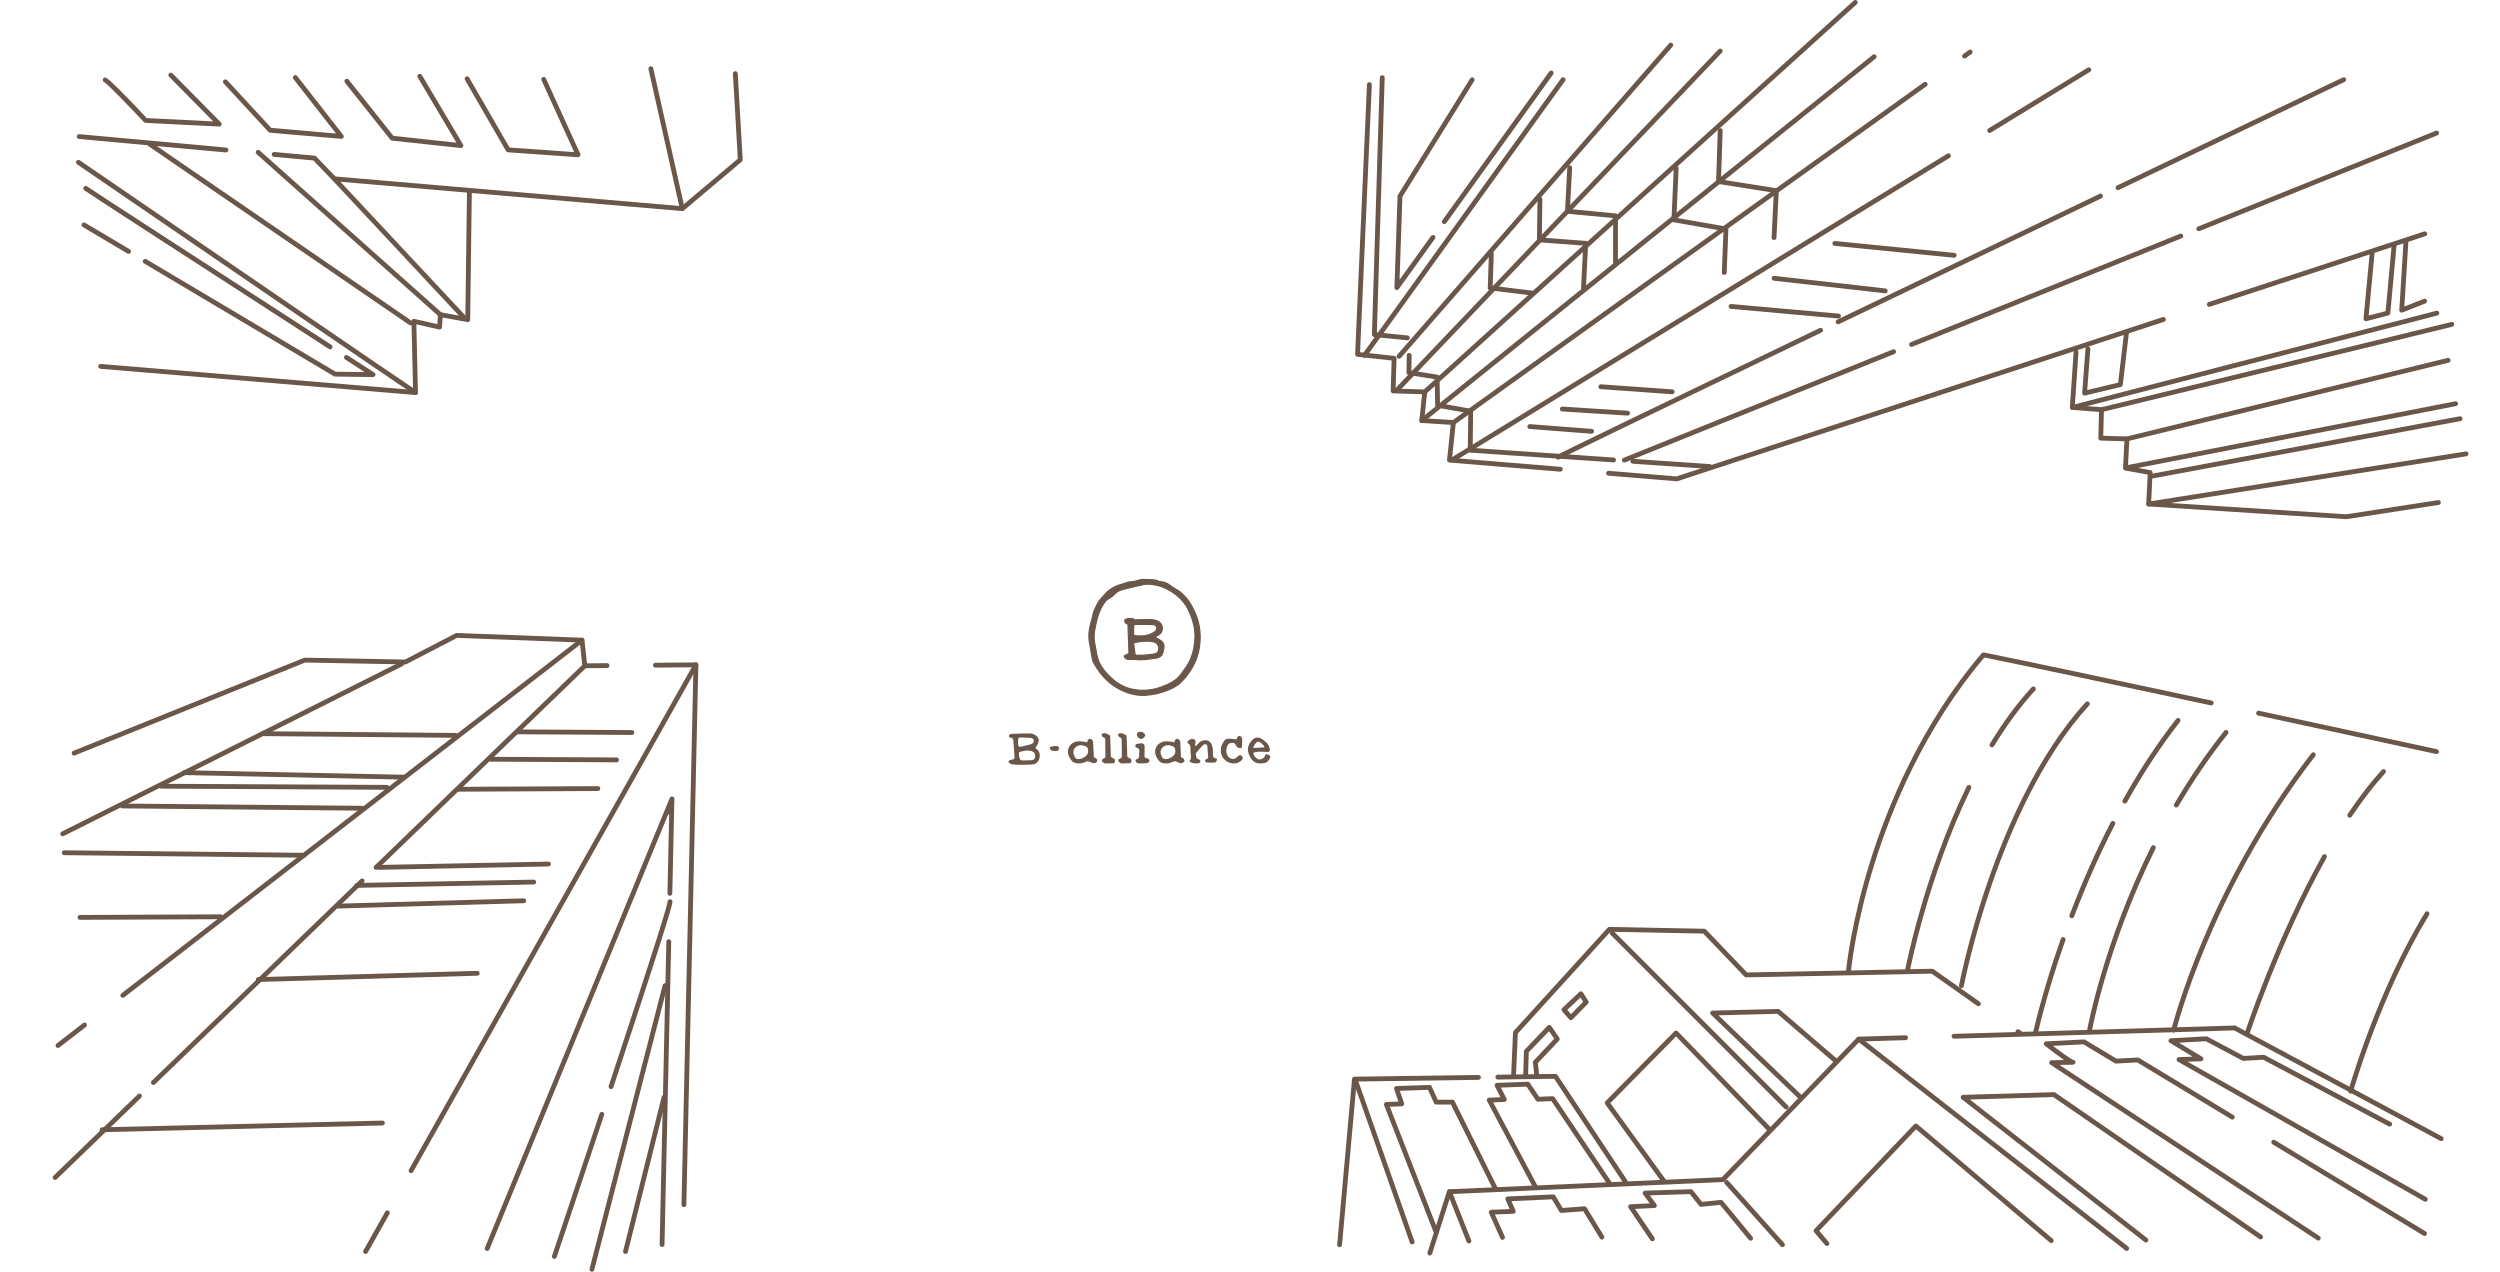 <?xml version="1.0" encoding="UTF-8"?><svg id="_レイヤー_2" xmlns="http://www.w3.org/2000/svg" viewBox="0 0 2761.18 1404.55"><defs><style>.cls-1{fill:#6a5749;}.cls-2{fill:none;}</style></defs><g id="_レイヤー_2-2"><g><g><g><path class="cls-1" d="M1143.57,826.31c.88,.7,1.92,1.33,2.71,2.19,3.98,4.34,2.19,13-3.31,15.24-1.78,.73-3.92,.68-5.91,.77-3.66,.17-7.33,.25-11,.22-2.65-.02-5.33-.11-7.95-.47-1.22-.17-2.45-.89-3.47-1.63-1.12-.82-.93-2.04,.18-2.71,.97-.58,2.18-1.05,3.28-1.04,1.99,.02,2.45-1.1,2.44-2.64,0-1.5-.22-2.99-.33-4.49-.35-4.68-.73-9.35-1.03-14.03-.09-1.5-.58-2.47-2.2-2.69-.57-.08-1.17-.34-1.65-.68-1.4-.98-1.32-2.58,.21-3.31,.7-.34,1.54-.51,2.32-.54,4.48-.19,8.96-.35,13.45-.46,1.8-.05,3.61,.19,5.4,.05,3.71-.29,6.72,1.31,9.11,3.76,1.65,1.7,1.77,4.27,.88,6.52-.76,1.92-1.92,3.69-3.12,5.94Zm-18.12,8.09c.28,1.25,.4,2.58,.91,3.73,.32,.72,1.21,1.66,1.87,1.68,3.79,.08,7.6,.13,11.37-.23,2.47-.24,3.61-1.84,3.7-4.01,.14-3.1-1.12-5-3.57-5.88-3.69-1.33-7.31-.66-10.93,.13-3.57,.77-3.56,.8-3.35,4.59Zm-1-12.92c.11,3.12,.86,3.79,3.8,3.13,3.4-.77,6.8-1.6,10.17-2.52,2.58-.7,3.7-2.49,3.23-4.84-.28-1.41-2.06-2.29-4.37-2.31-1.87-.01-3.73-.18-5.6-.26-1.6-.07-3.2-.13-4.8-.17-1.48-.04-2.24,.76-2.31,2.17-.08,1.6-.08,3.2-.12,4.81Z"/><path class="cls-1" d="M1384.32,831.41c.07,2.96,1.87,4.79,3.83,6.37,2.62,2.11,7.47,.55,8.86-2.68,.98-2.29,1.33-2.47,3.29-1.74,2.48,.93,3.24,1.96,2.32,3.99-1.13,2.5-3.01,4.82-5.72,5.32-8.37,1.57-13.68,.1-17.56-9.62-1.9-4.75-1.22-9.84,2.3-14.04,1.08-1.29,2.2-2.72,3.62-3.49,4.24-2.31,7.88,.05,11.02,2.42,3.08,2.33,5.69,5.31,6.13,9.58,.23,2.28-.46,3.14-2.8,3.01-3.26-.18-6.53-.39-9.78-.28-1.86,.06-3.7,.75-5.51,1.14Zm.06-5.21c4.16-.28,7.97-.53,12.25-.82-.46-.88-.7-1.75-1.24-2.33-1.05-1.11-2.21-2.16-3.44-3.07-1.55-1.15-3.15-1.14-4.4,.18-1.46,1.55-2.82,3.26-3.18,6.03Z"/><path class="cls-1" d="M1297.01,819.87c.22-.78,.3-1.26,.48-1.7,.59-1.37,1.39-2.49,3.15-2.09,1.7,.39,2.88,1.95,2.95,3.61,.24,5.62,.54,11.25,.81,16.76,1.15,.55,2.41,.79,2.98,1.54,.59,.77,1.01,2.36,.6,3.02-.59,.94-2,1.86-3.08,1.9-1.49,.05-3.15-.5-4.48-1.25-1.72-.97-3.04-1.22-4.97-.27-3.91,1.94-8,2.43-12.38,.99-2.89-.95-3.94-3.27-5.28-5.4-2.57-4.1-3.01-9.97,.86-14.23,3.1-3.41,7.36-4.26,11.8-3.93,2.07,.15,4.11,.65,6.54,1.05Zm-6.6,3.11c-2.64,.18-4.76,.72-6.58,2.75-2.93,3.27-2.2,6.54-.64,10.03,.69,1.55,1.76,2.31,3.37,2.59,3.66,.64,9.62-2.58,11.1-6.07,1.05-2.47,.44-6.49-1.65-7.71-1.63-.94-3.71-1.1-5.6-1.6Z"/><path class="cls-1" d="M1200.72,819.87c.22-.78,.3-1.26,.48-1.7,.59-1.37,1.39-2.49,3.15-2.09,1.7,.39,2.88,1.95,2.95,3.61,.24,5.62,.54,11.25,.81,16.76,1.15,.55,2.41,.79,2.98,1.54,.59,.77,1.01,2.36,.6,3.02-.59,.94-2,1.86-3.08,1.9-1.49,.05-3.15-.5-4.48-1.25-1.72-.97-3.04-1.22-4.97-.27-3.91,1.94-8,2.43-12.38,.99-2.89-.95-3.94-3.27-5.28-5.4-2.57-4.1-3.01-9.97,.86-14.23,3.1-3.41,7.36-4.26,11.8-3.93,2.07,.15,4.11,.65,6.54,1.05Zm-6.6,3.11c-2.64,.18-4.76,.72-6.58,2.75-2.93,3.27-2.2,6.54-.64,10.03,.69,1.55,1.76,2.31,3.37,2.59,3.66,.64,9.62-2.58,11.1-6.07,1.05-2.47,.44-6.49-1.65-7.71-1.63-.94-3.71-1.1-5.6-1.6Z"/><path class="cls-1" d="M1334.4,837.35c-.28-4.24-.43-8.54-.89-12.8-.28-2.54-2.38-3.45-4.37-1.84-1.98,1.6-3.59,3.66-5.31,5.57-.93,1.03-1.74,2.16-2.59,3.25-.24,.31-.69,.67-.65,.94,.19,1.25,.65,2.48,.77,3.73,.15,1.5,1.06,1.98,2.32,2.33,1.4,.38,2.5,1.47,2.06,2.82-.28,.85-1.72,1.78-2.68,1.83-2.14,.11-4.35-.13-6.45-.58-1.03-.22-1.89-1.22-3.03-2,1.95-2.06,2.08-4.01,1.67-6.36-.52-2.93-.31-5.98-.47-8.97-.09-1.64-.6-2.96-2.16-3.99-1.84-1.22-1.58-1.87,.11-3.35,1.34-1.17,2.62-1.9,4.49-1.78,2.54,.16,3.77,1.75,3.13,4.29-.26,1.04-.32,2.14-.47,3.21,.18,.15,.37,.31,.55,.46,.94-.85,2.04-1.59,2.8-2.58,1.89-2.48,4.3-3.67,7.4-3.9,3.61-.28,6.3,1.34,7.63,4.82,1.2,3.15,1.67,6.4,1.34,9.72-.29,2.88,.29,4.96,3.5,5.56,.43,.08,.79,.57,1.15,.84-.83,3.46-1.66,3.99-5.12,3.67-1.28-.12-2.58,.07-3.88,.05-.88-.01-1.86,.07-2.62-.28-.73-.33-1.61-1.11-1.71-1.79-.08-.53,.85-1.32,1.47-1.84,.5-.42,1.2-.62,2.04-1.03Z"/><path class="cls-1" d="M1365.76,816.6c.83-3.69,2.9-4.75,5.18-2.83,.58,.49,1,1.48,1.02,2.26,.05,2.59-.13,5.18-.2,7.77-.06,2.06-.76,2.68-2.76,2.39-1.81-.26-3.14-1.1-3.86-2.89-.81-2.03-2.18-3.04-4.6-2.87-2.47,.18-4.02,.96-4.99,3.39-1.41,3.54-1.61,6.87,.05,10.39,1.76,3.74,7.35,5.77,10.36,2.15,.56-.67,1.36-1.17,2.1-1.67,1.22-.84,2.42-.93,3.47,.29,1.09,1.26,1.56,2.62,.36,4.03-2.31,2.71-5.37,4.24-8.84,4.2-9.52-.12-15.76-7.6-14.63-16.86,.35-2.91,2.12-5.81,3.82-8.33,1.59-2.36,4.54-2.24,7.15-2.1,2.08,.11,4.14,.43,6.36,.68Z"/><path class="cls-1" d="M1230.69,842.92c-3.01,.11-6.24,.29-9.47,.3-.84,0-1.79-.34-2.49-.82-2.44-1.69-2.28-3.83,.53-4.79,1.68-.57,1.59-1.73,1.6-2.79,.03-5.9-.07-11.81-.15-17.71-.02-1.14-.25-2.15-1.61-2.55-.63-.19-1.34-.64-1.68-1.18-.44-.69-.84-1.66-.68-2.38,.11-.49,1.18-.91,1.88-1.08,2.68-.64,4.74,1.01,6.93,2.08,.38,.19,.6,1.02,.62,1.57,.22,5.29,.39,10.58,.56,15.87,.05,1.5-.02,3.01,.1,4.5,.12,1.51,.25,2.72,2.33,3.38,2.59,.82,2.92,2.76,1.52,5.62Z"/><path class="cls-1" d="M1248.84,842.92c-3.01,.11-6.24,.29-9.47,.3-.84,0-1.79-.34-2.49-.82-2.44-1.69-2.28-3.83,.53-4.79,1.68-.57,1.59-1.73,1.6-2.79,.03-5.9-.07-11.81-.15-17.71-.02-1.14-.25-2.15-1.61-2.55-.63-.19-1.34-.64-1.68-1.18-.44-.69-.84-1.66-.68-2.38,.11-.49,1.18-.91,1.88-1.08,2.68-.64,4.74,1.01,6.93,2.08,.38,.19,.6,1.02,.62,1.57,.22,5.29,.39,10.58,.56,15.87,.05,1.5-.02,3.01,.1,4.5,.12,1.51,.25,2.72,2.33,3.38,2.59,.82,2.92,2.76,1.52,5.62Z"/><path class="cls-1" d="M1264.16,829.63c-.04,1.8-.13,3.6-.1,5.4,.02,1.18,.4,2.1,1.91,2.17,.72,.03,1.44,.51,2.11,.87,1.19,.64,1.93,1.83,1.32,2.96-.48,.88-1.75,1.73-2.74,1.84-2.95,.31-5.94,.33-8.91,.27-.89-.02-1.96-.48-2.62-1.09-1.47-1.36-1.36-2.85,.44-3.55,2.25-.87,2.69-2.31,2.54-4.42-.09-1.28,.12-2.6,.25-3.89,.2-1.89-.26-3.34-2.22-4.08-1.24-.47-2.6-1.19-2.24-2.75,.36-1.56,1.78-1.98,3.32-1.99,.79,0,1.58-.2,2.35-.36,2.61-.53,4.6,.95,4.63,3.54,.02,1.69-.06,3.38-.1,5.07,.02,0,.03,0,.05,0Z"/><path class="cls-1" d="M1260.27,816.15c-2.21,.02-4.63-2.6-4.58-4.96,.04-1.82,1.31-2.97,3.36-3.03,2.72-.09,5.69,1.86,5.75,3.77,.06,1.94-2.35,4.19-4.53,4.21Z"/><path class="cls-1" d="M1169.4,828.29c-2.38,1.89-5.13,.96-7.68,.74-.85-.07-2.03-1.64-2.22-2.68-.29-1.55,1.32-1.69,2.49-1.88,1.39-.23,2.82-.71,4.17-.55,3.5,.41,3.54,.58,3.24,4.38Z"/></g><g><g><path class="cls-1" d="M1202.63,700.92c.42-5.26,1.32-10.29,2.98-15.37,1.35-4.14,1.47-8.72,3.6-12.73,1.48-2.81,2.58-5.85,4.36-8.45,1.9-2.79,4.36-5.2,6.64-7.73,1.28-1.42,2.54-2.92,4.05-4.08,4-3.07,8.33-5.55,13.29-6.82,4.09-1.05,8.13-3.15,12.21-3.2,4.82-.07,8.93-2.92,13.64-2.5,5.62,.51,11.46-.62,16.82,2.17,.8,.41,1.89,.25,2.84,.38,2.66,.36,5.11,1.09,7.38,2.74,3.63,2.63,7.39,5.13,11.29,7.33,2.6,1.47,4.35,3.67,6.41,5.66,5.68,5.51,9.08,12.37,12.13,19.42,5.18,11.99,6.39,24.46,4.37,37.39-1.4,8.93-4.58,17.16-9.33,24.67-3.23,5.11-7.05,10.04-11.43,14.18-3.49,3.29-8.01,5.76-12.47,7.67-8.48,3.64-17.42,5.83-26.71,6.31-9.32,.48-17.97-1.76-26.35-5.79-13.64-6.56-23.21-17.11-30.37-30.12-.91-1.65-1.41-3.6-1.76-5.47-1.16-6.18-2.24-12.39-3.19-18.61-.35-2.31-.28-4.69-.4-7.03Zm66.06-55.79c-2.12,.21-4.29,.2-6.35,.65-7.28,1.61-14.6,3.16-21.77,5.18-3.08,.87-6.32,1.92-8.7,4.46-1.91,2.04-4.05,3.83-6.46,5.29-1.6,.97-3.41,1.9-4.51,3.32-4.83,6.28-7.73,13.47-9.58,21.15-2.09,8.66-4.12,17.26-2.06,26.27,1.19,5.2,1.61,10.61,3.14,15.69,2.59,8.61,8.34,15.39,14.73,21.39,5.86,5.5,12.72,9.84,20.57,11.96,4.56,1.23,9.39,1.95,14.1,1.96,6.84,.02,13.66-1.05,20.16-3.43,9.02-3.3,17.73-7.1,23.34-15.54,.83-1.24,1.67-2.48,2.59-3.66,8.07-10.27,11.36-22.34,11.91-34.98,.44-10.16-2.17-20.07-6.33-29.44-5.18-11.65-14.19-19.67-25.3-25.25-6-3.01-12.61-4.64-19.48-5.02Z"/><path class="cls-1" d="M1262.22,768.67c-7.98,0-15.91-1.95-24.17-5.92-12.75-6.14-22.78-16.08-30.67-30.4-1.05-1.91-1.55-4.15-1.84-5.67-1.25-6.66-2.29-12.75-3.19-18.63-.25-1.63-.29-3.3-.33-4.91-.02-.73-.04-1.46-.07-2.19v-.04s0-.04,0-.04c.45-5.62,1.44-10.7,3.01-15.53,.51-1.55,.84-3.22,1.17-4.82,.55-2.68,1.11-5.45,2.47-8.02,.53-.99,1.01-2.04,1.49-3.06,.86-1.84,1.74-3.75,2.91-5.46,1.47-2.15,3.28-4.1,5.02-5.98,.56-.6,1.12-1.21,1.67-1.82l.52-.59c1.11-1.25,2.27-2.54,3.62-3.58,4.58-3.51,9.01-5.78,13.53-6.94,1.37-.35,2.78-.84,4.14-1.31,2.67-.92,5.44-1.88,8.23-1.92,2.14-.03,4.21-.66,6.2-1.26,2.39-.72,4.85-1.48,7.51-1.24,1.63,.15,3.31,.15,4.94,.16,4.03,.02,8.2,.04,12.13,2.08,.39,.2,.96,.22,1.55,.24,.36,.01,.73,.02,1.07,.07,3.14,.43,5.58,1.34,7.69,2.86,4,2.9,7.67,5.29,11.23,7.29,2.05,1.16,3.59,2.75,5.08,4.29,.48,.5,.96,.99,1.47,1.48,6.03,5.84,9.5,13.2,12.28,19.64,5.03,11.64,6.52,24.34,4.42,37.76-1.38,8.84-4.55,17.23-9.42,24.92-3.58,5.65-7.46,10.46-11.54,14.31-3.1,2.92-7.24,5.47-12.66,7.8-8.74,3.75-17.8,5.89-26.94,6.36-.84,.04-1.68,.06-2.51,.06Zm-58.92-67.74c.04,.73,.05,1.45,.07,2.18,.04,1.57,.08,3.19,.32,4.74,.9,5.86,1.94,11.94,3.19,18.59,.27,1.43,.74,3.53,1.69,5.27,7.74,14.06,17.58,23.82,30.07,29.83,8.92,4.29,17.44,6.17,26.03,5.73,8.98-.46,17.89-2.56,26.48-6.25,5.28-2.27,9.29-4.74,12.27-7.54,4-3.77,7.81-8.5,11.32-14.05,4.77-7.54,7.88-15.75,9.23-24.41,2.09-13.35,.67-25.45-4.32-37.02-2.73-6.32-6.14-13.54-11.98-19.21-.51-.5-1-1-1.5-1.51-1.49-1.54-2.9-2.99-4.77-4.05-3.6-2.03-7.31-4.45-11.35-7.37-1.94-1.41-4.12-2.21-7.08-2.61-.3-.04-.61-.05-.93-.06-.72-.02-1.47-.04-2.14-.39-3.64-1.89-7.46-1.91-11.51-1.93-1.66,0-3.37-.02-5.06-.17-2.4-.22-4.63,.46-7,1.18-2.09,.63-4.24,1.29-6.58,1.32-2.58,.04-5.12,.91-7.81,1.85-1.38,.48-2.81,.97-4.24,1.34-4.35,1.11-8.62,3.31-13.05,6.71-1.25,.96-2.36,2.2-3.43,3.41l-.53,.59c-.55,.62-1.12,1.23-1.69,1.83-1.71,1.85-3.48,3.75-4.9,5.82-1.1,1.62-1.97,3.47-2.8,5.27-.48,1.03-.97,2.09-1.51,3.12-1.26,2.39-1.81,5.07-2.34,7.66-.34,1.65-.68,3.35-1.21,4.97-1.53,4.71-2.5,9.68-2.94,15.18Zm58.65,62.2h-.15c-4.57-.01-9.51-.7-14.27-1.98-7.39-1.99-14.41-6.07-20.86-12.12-5.45-5.11-12.06-12.19-14.92-21.68-.92-3.05-1.45-6.25-1.96-9.34-.35-2.11-.71-4.29-1.19-6.39-2.11-9.25,.01-18.06,2.06-26.58,2.08-8.62,5.25-15.62,9.7-21.41,1-1.31,2.5-2.19,3.94-3.04,.25-.15,.5-.3,.75-.45,2.27-1.37,4.39-3.12,6.32-5.18,2.48-2.64,5.81-3.75,9.01-4.65,6.4-1.81,13-3.26,19.39-4.66l2.42-.53c1.46-.32,2.98-.42,4.44-.52,.67-.04,1.33-.09,1.99-.15h.05s.05,0,.05,0c7.16,.4,13.81,2.11,19.75,5.09,12.17,6.11,20.78,14.71,25.61,25.58,4.71,10.59,6.8,20.32,6.39,29.74-.62,14.27-4.56,25.84-12.05,35.37-.86,1.09-1.65,2.24-2.56,3.61-5.78,8.7-14.86,12.58-23.67,15.8-6.29,2.3-13.1,3.47-20.24,3.47Zm6.74-117.32c-.66,.06-1.32,.11-1.98,.15-1.41,.09-2.87,.19-4.24,.49l-2.42,.53c-6.37,1.4-12.95,2.85-19.31,4.64-3.02,.85-6.15,1.88-8.39,4.27-2.01,2.15-4.23,3.97-6.6,5.41-.25,.15-.51,.3-.76,.45-1.33,.79-2.71,1.6-3.56,2.7-4.33,5.64-7.43,12.47-9.46,20.9-2.02,8.37-4.1,17.02-2.06,25.96,.49,2.14,.86,4.34,1.21,6.47,.51,3.05,1.03,6.21,1.92,9.18,2.76,9.19,9.23,16.1,14.55,21.09,6.29,5.89,13.11,9.86,20.29,11.8,4.65,1.25,9.47,1.92,13.93,1.93,.05,0,.1,0,.15,0,6.98,0,13.63-1.14,19.77-3.39,8.6-3.15,17.46-6.92,23.01-15.28,.93-1.41,1.74-2.57,2.63-3.7,7.31-9.3,11.16-20.62,11.76-34.6,.4-9.21-1.66-18.74-6.28-29.13-4.76-10.72-12.94-18.87-24.99-24.92-5.76-2.89-12.21-4.56-19.17-4.95Z"/></g><g><path class="cls-1" d="M1241.63,724.52c1.6-.86,3.19-1.72,5.31-2.86-.36-10.42-.74-21.22-1.12-32.19,.02,.02-.11-.21-.29-.25-1.99-.46-3.39-1.47-3.21-3.72,.11-1.4,2.24-2.37,4.66-2.29,2.19,.07,4.46-.47,6.34,1.36,.38,.37,1.44,.02,2.19,0,5.11-.09,10.23-.42,15.32-.2,3.45,.14,6.86,.64,9.88,3.03,4.8,3.8,3.73,11.18-1.08,13.79-1.38,.75-2.76,1.5-4.35,2.37,2.11,1.19,3.93,2.15,5.67,3.23,4.03,2.51,5.25,5.25,4.34,9.91-.38,1.96-.73,4.01-1.57,5.78-1.55,3.26-4.92,4.27-8.02,4.62-6.85,.78-13.69,2.08-20.67,1.35-2.52-.26-5.09-.08-7.64-.15-2.3-.07-4.59-.23-5.74-3.78Zm12.09-.84c3.62,0,6.67,.18,9.68-.04,4.13-.3,8.25-.78,12.33-1.48,1.17-.2,2.63-1.21,3.17-2.25,2.5-4.87,.04-10.12-5.31-11.14-7.04-1.34-14.04-.53-21.57,1.15,.55,4.43,1.09,8.8,1.71,13.76Zm-1.72-21.87c8.11,1.32,15.58,.88,22.53-3.36,1.91-1.16,3.38-3.16,3.09-5.1-.31-2.1-1.51-3.45-4.22-3.55-6.5-.24-13.01-.21-19.52-.13-.64,0-1.77,1.11-1.8,1.75-.18,3.39-.09,6.8-.09,10.4Z"/><path class="cls-1" d="M1259.31,729.34c-1.45,0-2.91-.06-4.37-.22-1.55-.16-3.17-.15-4.73-.14-.96,0-1.91,.01-2.86-.01-2.12-.06-5.03-.15-6.36-4.25l-.17-.53,5.43-2.93-1.1-31.44c-2.51-.65-3.69-2.12-3.51-4.37,.14-1.76,2.44-3,5.35-2.91,.44,.01,.88,0,1.32,0,1.77-.04,3.77-.09,5.46,1.56,.09,.02,.56-.06,.85-.1,.3-.04,.6-.08,.86-.09,1.52-.03,3.04-.08,4.55-.12,3.54-.11,7.2-.23,10.81-.08,3.43,.14,7.05,.63,10.27,3.17,2.38,1.89,3.6,4.73,3.33,7.8-.27,3.07-1.95,5.73-4.5,7.11l-3.28,1.78c.31,.17,.6,.34,.9,.5,1.31,.72,2.54,1.41,3.74,2.15,4.31,2.68,5.61,5.66,4.64,10.61l-.1,.51c-.35,1.83-.72,3.73-1.53,5.43-1.36,2.86-4.16,4.5-8.55,5-1.37,.16-2.75,.34-4.12,.51-4.03,.52-8.16,1.06-12.33,1.06Zm-7.81-1.71c1.19,0,2.39,.03,3.58,.15,5.5,.57,11.03-.14,16.38-.84,1.38-.18,2.76-.36,4.14-.52,3.94-.45,6.32-1.8,7.49-4.24,.73-1.55,1.08-3.36,1.42-5.11l.1-.51c.85-4.35-.25-6.84-4.03-9.21-1.16-.72-2.38-1.4-3.68-2.12-.63-.35-1.29-.71-1.97-1.1l-1.06-.6,5.42-2.95c2.16-1.17,3.58-3.43,3.8-6.04,.23-2.61-.8-5.03-2.82-6.63-2.91-2.31-6.28-2.75-9.49-2.88-3.55-.15-7.19-.03-10.71,.08-1.52,.05-3.05,.1-4.57,.12-.21,0-.45,.04-.7,.07-.73,.1-1.48,.21-1.97-.27-1.29-1.25-2.77-1.21-4.49-1.18-.47,.01-.94,.02-1.4,0-2.24-.07-3.89,.82-3.96,1.67-.13,1.64,.67,2.54,2.69,3.01,.43,.1,.77,.52,.81,.83l1.14,32.66-5.16,2.78c1.08,2.67,2.95,2.73,4.93,2.79,.93,.03,1.87,.02,2.81,.01,.43,0,.86,0,1.3,0Zm-6.13-37.76h0Zm14.51,34.55c-.94,0-1.89-.02-2.86-.03-1.05-.02-2.15-.04-3.3-.04h-.6l-1.86-14.96,.6-.13c9.02-2.01,15.55-2.35,21.85-1.15,2.72,.52,4.92,2.13,6.04,4.42,1.14,2.34,1.05,5.15-.26,7.69-.62,1.21-2.23,2.36-3.65,2.6-3.9,.67-7.96,1.16-12.39,1.48-1.17,.09-2.36,.11-3.57,.11Zm-5.57-1.41c.95,0,1.85,.02,2.73,.03,2.2,.04,4.28,.07,6.31-.08,4.39-.32,8.4-.8,12.26-1.47,1-.17,2.25-1.06,2.68-1.89,1.11-2.17,1.2-4.53,.25-6.49-.94-1.93-2.75-3.24-5.08-3.69-5.97-1.14-12.19-.84-20.7,1.01l1.56,12.56Zm5.15-19.88c-2.38,0-4.89-.22-7.58-.66l-.57-.09v-.57c0-.94,0-1.86-.01-2.77-.02-2.64-.04-5.13,.1-7.66,.05-.99,1.48-2.38,2.47-2.39,6.2-.08,12.86-.11,19.55,.13,2.84,.11,4.47,1.49,4.86,4.13,.3,2.06-1.03,4.33-3.41,5.78-4.52,2.76-9.53,4.1-15.41,4.1Zm-6.8-1.9c8.84,1.35,15.49,.31,21.51-3.36,1.57-.95,3.03-2.69,2.77-4.43-.29-1.98-1.4-2.9-3.58-2.98-6.67-.25-13.3-.21-19.48-.13-.32,.03-1.1,.8-1.14,1.12-.13,2.48-.12,4.96-.1,7.58,0,.73,.01,1.46,.01,2.2Z"/></g></g></g><g><path class="cls-1" d="M1479.54,1377.44c-.08,0-.16,0-.24-.01-.71-.06-1.35-.4-1.81-.95-.46-.55-.67-1.24-.61-1.95l16.44-182.91c.12-1.37,1.25-2.41,2.62-2.43l136.94-1.9c1.51,0,2.68,1.16,2.71,2.63,0,.71-.26,1.39-.75,1.9s-1.16,.8-1.88,.81l-134.53,1.87-16.23,180.52c-.12,1.38-1.27,2.43-2.65,2.43Zm315.47-69.88c-.9,0-1.73-.45-2.22-1.19l-76.27-114.91-62.2,.86c-1.49-.01-2.68-1.17-2.71-2.63,0-.71,.26-1.39,.75-1.9s1.16-.8,1.88-.81c0,0,63.66-.88,63.66-.88,.95,0,1.76,.45,2.26,1.19l77.07,116.12c.81,1.23,.48,2.88-.75,3.7-.44,.29-.95,.45-1.47,.45h0Z"/><path class="cls-1" d="M1579.22,1386.69c-.27,0-.54-.04-.81-.13-.68-.22-1.23-.68-1.56-1.32s-.39-1.36-.17-2.04l21.58-67.82c.34-1.06,1.31-1.81,2.42-1.86l301.05-13.31,149.29-154.4c.49-.5,1.14-.79,1.84-.81,0,0,51.76-1.54,51.76-1.54,1.51,0,2.7,1.16,2.74,2.59,.04,1.47-1.12,2.7-2.59,2.75l-50.67,1.5-149.28,154.39c-.48,.49-1.12,.78-1.8,.81l-300.26,13.28-21.02,66.05c-.35,1.11-1.38,1.86-2.54,1.86Zm1117.01-126.4c-.44,0-.87-.11-1.26-.32l-227.5-121.95-309.28,9.19c-1.5,0-2.7-1.16-2.75-2.59-.04-1.47,1.12-2.7,2.59-2.75,0,0,309.99-9.21,310-9.21,.51,0,.95,.11,1.33,.32l228.13,122.29c.63,.34,1.09,.9,1.29,1.58s.13,1.4-.2,2.03c-.47,.87-1.37,1.41-2.35,1.41Z"/><path class="cls-1" d="M1968.68,1377.44c-.76,0-1.48-.32-1.99-.89l-61.66-68.85c-.98-1.1-.89-2.79,.21-3.77,.49-.44,1.12-.68,1.78-.68,.76,0,1.48,.32,1.99,.89l61.66,68.85c.98,1.1,.89,2.79-.21,3.77-.49,.44-1.12,.68-1.78,.68Z"/><path class="cls-1" d="M2348.89,1381.55c-.6,0-1.17-.2-1.64-.57l-295.95-231.21c-.56-.44-.92-1.07-1-1.78-.09-.71,.11-1.41,.54-1.97,.51-.65,1.28-1.03,2.1-1.03,.6,0,1.17,.2,1.64,.57l295.95,231.21c.56,.44,.92,1.07,1,1.78,.09,.71-.11,1.41-.54,1.97-.51,.65-1.28,1.03-2.1,1.03Z"/><path class="cls-1" d="M1559.69,1374.36c-1.13,0-2.14-.72-2.52-1.79l-61.66-175.72c-.24-.67-.2-1.4,.11-2.04,.31-.64,.85-1.13,1.52-1.36,.29-.1,.58-.15,.88-.15,1.13,0,2.14,.72,2.52,1.79l61.66,175.72c.49,1.39-.25,2.91-1.63,3.4-.29,.1-.58,.15-.88,.15Z"/><path class="cls-1" d="M1622.38,1373.33c-1.1,0-2.08-.66-2.48-1.69l-21.58-54.46c-.26-.66-.25-1.39,.03-2.04,.28-.65,.8-1.16,1.47-1.42,.31-.12,.64-.19,.98-.19,1.1,0,2.08,.66,2.48,1.69l21.58,54.46c.54,1.37-.13,2.92-1.5,3.46-.32,.12-.65,.19-.98,.19Z"/><path class="cls-1" d="M1671.58,1190.41c-1.47-.06-2.61-1.31-2.55-2.78l2.06-47.27c.03-.62,.27-1.22,.69-1.68l103.79-114.06c.51-.56,1.2-.87,1.93-.87l104.91,2.06c.7,.01,1.39,.31,1.87,.82l45.43,47.45s204.36-4.09,204.36-4.09c.61,0,1.14,.17,1.58,.49l51,35.97c.58,.41,.97,1.02,1.09,1.73,.12,.7-.04,1.41-.45,1.99-.5,.71-1.32,1.13-2.18,1.13-.55,0-1.08-.17-1.54-.49l-50.28-35.46-204.8,4.1c-.67,0-1.32-.29-1.83-.83l-45.48-47.5-102.5-2.01-102.32,112.46-2.01,46.3c-.06,1.43-1.23,2.55-2.66,2.55h-.12Zm560.16-46.24c-.55,0-1.08-.17-1.54-.49l-2.96-2.08c-.58-.41-.97-1.02-1.09-1.73-.12-.7,.04-1.41,.45-1.99,.5-.71,1.32-1.13,2.18-1.13,.55,0,1.08,.17,1.54,.49l2.96,2.09c.58,.41,.97,1.02,1.09,1.73,.12,.7-.04,1.41-.45,1.99-.5,.71-1.32,1.13-2.18,1.13Z"/><path class="cls-1" d="M1972.79,1225.36c-.71,0-1.38-.28-1.89-.78l-192.16-192.16c-1.04-1.04-1.04-2.73,0-3.77,.5-.5,1.17-.78,1.89-.78s1.38,.28,1.89,.78l192.16,192.16c1.04,1.04,1.04,2.73,0,3.77-.5,.5-1.17,.78-1.89,.78Z"/><path class="cls-1" d="M2041.64,1075.36c-1.47,0-2.67-1.21-2.67-2.7,0-3.62,5.67-53.82,26.07-119.61,19.21-61.96,56.24-152.42,123.57-231.51,.51-.6,1.25-.94,2.03-.94,.18,0,.36,.02,.54,.05,47.99,9.75,132.64,27.63,251.59,53.15,1.44,.31,2.36,1.73,2.05,3.17-.26,1.22-1.36,2.11-2.61,2.11-.19,0-.38-.02-.56-.06-117.4-25.19-201.41-42.94-249.7-52.77l-.29-.06-.19,.23c-65.74,77.78-102.09,166.45-121,227.14-21.51,69.03-26.14,118.73-26.16,119.14,0,1.47-1.2,2.66-2.67,2.66Zm649.45-242.55c-.19,0-.38-.02-.57-.06-.62-.14-91.52-19.88-196.54-42.48-.7-.15-1.29-.56-1.68-1.16s-.52-1.31-.37-2.01c.26-1.22,1.36-2.11,2.6-2.11,.19,0,.38,.02,.56,.06,55.18,11.87,105.68,22.79,138.32,29.86,17.9,3.87,32.46,7.03,42.54,9.22l14.66,3.18c1.59,.34,3.14,.85,3.14,2.83,0,.81-.36,1.57-1,2.08-.47,.38-1.07,.59-1.67,.59Z"/><path class="cls-1" d="M1586.24,1363.62c-1.11,0-2.08-.67-2.49-1.7l-55.02-141.14c-.31-.8-.22-1.71,.25-2.43,.47-.72,1.27-1.17,2.13-1.2l13.38-.5-4.61-13.57c-.27-.79-.15-1.68,.33-2.37,.48-.69,1.26-1.12,2.1-1.15l36.48-1.28c1.13,0,2.09,.62,2.52,1.57l6.65,14.75h16.2c1.02,0,1.94,.57,2.39,1.48l47.04,94.72c.65,1.32,.11,2.92-1.2,3.58-.37,.19-.77,.28-1.18,.28-1.02,0-1.94-.57-2.39-1.48l-46.3-93.24h-16.27c-1.05,0-2-.62-2.43-1.57l-6.62-14.69-31.1,1.09,4.61,13.56c.27,.79,.15,1.68-.33,2.37-.48,.69-1.26,1.12-2.1,1.15l-13.21,.5,53.66,137.64c.53,1.37-.15,2.92-1.52,3.46-.31,.12-.64,.18-.97,.18Z"/><path class="cls-1" d="M1695.39,1312.73c-.99,0-1.89-.54-2.36-1.42l-50.56-95.04c-.43-.82-.42-1.78,.04-2.58,.46-.8,1.29-1.3,2.21-1.34l12.47-.48-6.1-11.96c-.42-.81-.39-1.77,.08-2.56,.46-.79,1.29-1.28,2.2-1.32l33.92-1.28c.99,0,1.81,.43,2.31,1.18l10.37,15.41s14.83-.58,14.83-.58c.98,0,1.82,.44,2.32,1.18l62.72,93.44c.82,1.22,.49,2.88-.73,3.7-.44,.3-.96,.45-1.48,.45-.89,0-1.72-.44-2.22-1.18l-61.89-92.2s-14.83,.58-14.83,.58c-.97,0-1.82-.44-2.32-1.18l-10.37-15.41-28.26,1.07,6.1,11.96c.42,.81,.39,1.77-.08,2.56-.46,.79-1.28,1.28-2.2,1.32l-12.39,.48,48.56,91.28c.33,.63,.4,1.35,.2,2.03s-.67,1.24-1.3,1.58c-.39,.21-.81,.31-1.25,.31Z"/><path class="cls-1" d="M1659.55,1369.37c-1.05,0-2.01-.62-2.44-1.58l-12.48-27.84c-.36-.81-.3-1.74,.17-2.5,.47-.75,1.28-1.23,2.16-1.26l20.4-.8-4.49-10.17c-.36-.81-.29-1.74,.17-2.48s1.27-1.22,2.15-1.26l50.24-2.24h.12c.94,0,1.82,.5,2.29,1.3l8.11,13.62,23.95-1.8c.06,0,.13,0,.19,0,.94,0,1.79,.48,2.28,1.27l19.2,31.36c.77,1.25,.37,2.9-.88,3.67-.42,.26-.9,.39-1.39,.39-.94,0-1.79-.48-2.28-1.28l-18.35-29.97-23.97,1.8c-.06,0-.13,0-.2,0-.95,0-1.81-.49-2.3-1.3l-8.14-13.67-44.75,2,4.5,10.19c.36,.81,.29,1.74-.18,2.49-.47,.75-1.28,1.22-2.16,1.25l-20.38,.8,10.87,24.24c.6,1.34,0,2.92-1.34,3.53-.35,.16-.71,.23-1.09,.23Z"/><path class="cls-1" d="M1824.98,1370.97c-.89,0-1.72-.44-2.21-1.17l-24-35.52c-.54-.8-.61-1.83-.17-2.69,.43-.86,1.29-1.42,2.26-1.47l21.24-1.04-7.25-9.75c-.6-.8-.7-1.85-.26-2.75,.43-.9,1.32-1.48,2.32-1.51,0,0,50.68-1.61,50.74-1.61,.76,0,1.49,.37,2,1.01l10.29,12.94,20.63-2.09c.09,0,.18-.01,.27-.01,.8,0,1.55,.36,2.06,.97l32.64,39.68c.45,.55,.66,1.24,.6,1.95-.07,.71-.41,1.35-.96,1.8-.48,.39-1.08,.61-1.69,.61-.8,0-1.55-.35-2.06-.97l-31.73-38.58-20.66,2.1c-.09,0-.18,.01-.27,.01-.82,0-1.58-.37-2.09-1.01l-10.37-13.03-44.12,1.4,7.19,9.66c.59,.79,.7,1.84,.27,2.73-.42,.89-1.3,1.48-2.28,1.53l-21.5,1.05,21.35,31.59c.4,.59,.54,1.3,.41,2-.13,.7-.54,1.3-1.13,1.7-.44,.3-.96,.46-1.49,.46Z"/><path class="cls-1" d="M2017.79,1376.17c-.79,0-1.53-.34-2.04-.95l-12-14.19c-.88-1.04-.84-2.57,.11-3.56l110.23-115.69c.51-.53,1.19-.83,1.93-.83,.63,0,1.24,.22,1.72,.63l149.52,126.6c.54,.46,.88,1.11,.94,1.82s-.16,1.4-.62,1.94c-.51,.6-1.25,.95-2.04,.95-.63,0-1.24-.22-1.72-.63l-147.6-124.98-106.84,112.13,10.46,12.36c.95,1.12,.81,2.81-.31,3.76-.48,.41-1.09,.63-1.72,.63Z"/><path class="cls-1" d="M1684.98,1189.9c-1.47-.04-2.64-1.27-2.59-2.74l.74-26.09c.02-.66,.28-1.29,.74-1.77l25.36-26.46c.5-.52,1.2-.82,1.91-.82,.08,0,.15,0,.23,.01,.81,.07,1.53,.48,1.99,1.15l8.82,12.86c.71,1.03,.6,2.43-.26,3.34l-23.41,24.82,1.33,12c.08,.71-.12,1.4-.57,1.96-.45,.56-1.08,.91-1.79,.99-.1,.01-.2,.02-.3,.02-1.36,0-2.5-1.02-2.64-2.37l-1.47-13.23c-.09-.78,.17-1.55,.71-2.12l22.78-24.16-5.75-8.38-22.37,23.35-.71,25.06c-.04,1.45-1.21,2.59-2.67,2.59h-.07Z"/><path class="cls-1" d="M1734.96,1126.7c-.74-.02-1.45-.35-1.93-.91l-7.72-8.82c-.95-1.09-.87-2.71,.18-3.7l18.74-17.64c.5-.47,1.14-.73,1.82-.73,.11,0,.22,0,.33,.02,.79,.1,1.49,.54,1.92,1.21l5.88,9.19c.67,1.05,.53,2.41-.34,3.3l-16.9,17.27c-.5,.51-1.2,.8-1.91,.8h-.07Zm-3.94-11.31l4.12,4.71,13.4-13.7-3-4.69-14.53,13.67Z"/><path class="cls-1" d="M1838.3,1307.86c-.85,0-1.66-.41-2.16-1.1l-63.21-87.09c-.77-1.06-.66-2.51,.26-3.44l76.07-77.17c.5-.5,1.19-.79,1.9-.79,.73,0,1.42,.3,1.92,.81l103.26,106.57c.5,.51,.76,1.19,.75,1.9-.01,.71-.3,1.38-.81,1.87-.5,.48-1.16,.75-1.86,.75s-1.41-.29-1.92-.81l-101.36-104.61-72.56,73.62,61.88,85.26c.86,1.19,.6,2.86-.59,3.73-.46,.33-1,.51-1.56,.51Z"/><path class="cls-1" d="M1989.33,1215.26c-.69,0-1.35-.26-1.85-.74l-97.75-93.71c-.78-.75-1.03-1.88-.64-2.89,.39-1.01,1.34-1.68,2.42-1.7,0,0,72.4-1.84,72.4-1.84,.71,0,1.32,.23,1.8,.64l62.84,54.02c1.12,.96,1.24,2.65,.28,3.76-.51,.59-1.25,.93-2.02,.93-.64,0-1.25-.23-1.74-.64l-62.06-53.35-64.96,1.65,93.13,89.28c1.06,1.02,1.1,2.71,.08,3.77-.51,.53-1.19,.82-1.93,.82Z"/><path class="cls-1" d="M2370.1,1372.28c-.6,0-1.17-.2-1.64-.57l-201.9-157.69c-.88-.69-1.24-1.87-.89-2.93,.35-1.06,1.34-1.8,2.46-1.84,0,0,100.32-2.97,100.32-2.97,.62,0,1.14,.16,1.58,.47l228.25,157.27c.59,.4,.98,1.01,1.11,1.71,.13,.7-.02,1.41-.43,2-.5,.72-1.32,1.15-2.2,1.16-.54,0-1.06-.16-1.51-.47l-227.53-156.77-92.05,2.73,196.07,153.14c1.16,.91,1.37,2.59,.46,3.75-.51,.65-1.28,1.03-2.11,1.03Z"/><path class="cls-1" d="M2560.52,1370.16c-.52,0-1.03-.15-1.46-.44l-294.56-193.82c-.98-.65-1.42-1.84-1.09-2.97,.33-1.13,1.34-1.9,2.52-1.92,3.71-.06,13.86-.23,13.86-.23l-1.28-.88c-5.07-3.5-11.83-8.52-20.12-14.94-.88-.68-1.24-1.85-.91-2.91,.33-1.06,1.3-1.81,2.41-1.87l41.65-2.13h.15c.48,0,.95,.13,1.37,.38l34.58,20.83,23.41-1.23h.14c.49,0,.97,.13,1.38,.38l104.34,63.17c1.26,.76,1.66,2.41,.9,3.66-.49,.81-1.34,1.29-2.29,1.29-.48,0-.96-.13-1.38-.39l-103.64-62.74-23.41,1.23h-.14c-.49,0-.97-.13-1.38-.38l-34.58-20.83-33.59,1.71,1.1,.83c8.3,6.26,18.01,13.26,20.84,14.51v.1s0,0,0,0v-.1c.07,.03,.27,.11,.27,.11h.07c2.02,.18,2.55,1.82,2.55,2.66,0,1.6-.93,2.47-2.83,2.66h-.13c-.28,.03-.5,.04-.66,.04l-2.68,.05c-2.21,.04-9.66,.17-9.66,.17l-1.62,.03,287.33,189.07c.59,.39,1,.99,1.15,1.69,.14,.7,0,1.41-.38,2.01-.5,.75-1.33,1.2-2.23,1.2Zm117.31-5.1c-.48,0-.96-.13-1.38-.39l-166.61-100.86c-.61-.37-1.04-.95-1.21-1.65-.17-.69-.06-1.41,.31-2.02,.49-.8,1.34-1.29,2.29-1.29,.48,0,.96,.13,1.38,.39l166.61,100.86c.61,.37,1.04,.95,1.21,1.65,.17,.69,.06,1.41-.31,2.02-.49,.81-1.34,1.29-2.29,1.29Z"/><path class="cls-1" d="M2678.68,1327.23c-.46,0-.91-.12-1.31-.35l-272.03-154.29c-1.03-.59-1.56-1.8-1.28-2.96,.28-1.15,1.31-1.99,2.5-2.03l15.25-.54-25.46-15.34c-1.01-.61-1.5-1.79-1.21-2.93,.28-1.14,1.27-1.96,2.44-2.02l39.1-2.13h.13c.45,0,.88,.1,1.27,.31l40.15,21.33,21.78-1.23h.14c.44,0,.87,.1,1.26,.31l139.18,73.9c.63,.33,1.09,.89,1.3,1.58,.21,.68,.14,1.4-.19,2.03-.46,.88-1.37,1.42-2.36,1.42-.44,0-.86-.1-1.25-.31l-138.52-73.55-21.78,1.23h-.13c-.45,0-.89-.1-1.27-.31l-40.15-21.33-29.7,1.62,25.72,15.5c1,.6,1.5,1.82,1.21,2.95-.29,1.14-1.32,1.96-2.49,2l-14.8,.52,263.82,149.64c.62,.35,1.07,.92,1.26,1.61,.19,.69,.1,1.41-.25,2.03-.47,.83-1.36,1.35-2.32,1.35Z"/><path class="cls-1" d="M2106.7,1074.87c-.17,0-.33-.02-.5-.05-.7-.13-1.31-.53-1.71-1.12s-.55-1.3-.42-2c.2-1.04,20.16-104.81,68.09-203.19,.45-.93,1.37-1.5,2.4-1.5,.41,0,.8,.09,1.17,.27,.64,.31,1.12,.85,1.35,1.53s.19,1.4-.12,2.04c-47.51,97.51-67.45,200.81-67.64,201.84-.24,1.26-1.34,2.17-2.62,2.17Zm93.39-249.49c-.49,0-.96-.13-1.38-.39-1.26-.76-1.66-2.41-.89-3.67,14.48-23.81,29.96-44.76,46.03-62.27,.5-.55,1.22-.86,1.97-.86,.67,0,1.31,.25,1.8,.7,1.08,.99,1.16,2.69,.16,3.77-15.83,17.26-31.11,37.93-45.41,61.44-.49,.8-1.34,1.28-2.28,1.28Z"/><path class="cls-1" d="M2166.32,1091.43c-.17,0-.33-.02-.5-.05-.7-.13-1.31-.53-1.71-1.12s-.55-1.3-.42-2c.09-.5,9.94-51.6,31.77-114.75,20.29-58.7,55.5-140.68,107.99-197.9,.5-.55,1.22-.86,1.97-.86,.67,0,1.31,.25,1.8,.7,1.08,.99,1.16,2.69,.16,3.77-51.88,56.55-86.76,137.82-106.88,196.04-21.82,63.12-31.48,113.5-31.57,114-.24,1.26-1.34,2.17-2.62,2.17Z"/><g><path class="cls-1" d="M2248.3,1142.77c-.19,0-.38-.02-.57-.06-.7-.15-1.29-.56-1.68-1.16-.39-.6-.52-1.31-.37-2.01,.09-.43,9.61-43.66,30.43-102.74,.38-1.06,1.39-1.78,2.52-1.78,.3,0,.6,.05,.89,.15,1.39,.49,2.12,2.02,1.63,3.4-20.72,58.77-30.16,101.68-30.25,102.09-.26,1.22-1.36,2.1-2.6,2.1Z"/><path class="cls-1" d="M2288.25,1014.12c-.32,0-.64-.06-.95-.18-.67-.25-1.19-.75-1.49-1.4s-.31-1.38-.06-2.04c13.74-36.06,29.05-70.49,45.5-102.34,.46-.89,1.37-1.45,2.37-1.45,.43,0,.84,.1,1.22,.3,.63,.33,1.1,.88,1.32,1.56,.22,.68,.16,1.4-.17,2.03-16.35,31.67-31.58,65.92-45.25,101.79-.39,1.03-1.39,1.72-2.49,1.72Z"/><path class="cls-1" d="M2346.85,887.44c-.45,0-.9-.12-1.3-.34-1.28-.72-1.75-2.35-1.03-3.63,18.39-32.9,38.24-63.01,59-89.48,.51-.65,1.27-1.02,2.1-1.02,.6,0,1.17,.2,1.65,.57,1.16,.91,1.36,2.59,.45,3.75-20.59,26.26-40.29,56.14-58.54,88.79-.47,.84-1.36,1.37-2.33,1.37Z"/></g><path class="cls-1" d="M2307.92,1140.29c-.16,0-.31-.01-.47-.04-.7-.12-1.31-.52-1.72-1.1-.41-.58-.56-1.29-.44-1.99,.17-.94,17.37-95.14,70.63-202.18,.46-.91,1.37-1.48,2.39-1.48,.41,0,.81,.09,1.19,.28,.64,.32,1.11,.86,1.34,1.54s.18,1.4-.14,2.04c-52.86,106.23-69.99,199.81-70.15,200.75-.23,1.27-1.33,2.2-2.62,2.2Zm95.8-248.48c-.47,0-.94-.13-1.35-.37-.62-.36-1.05-.94-1.23-1.63-.18-.69-.08-1.41,.28-2.02,16.93-28.88,35.47-55.98,55.12-80.57,.51-.64,1.27-1,2.09-1,.61,0,1.19,.2,1.66,.58,1.15,.92,1.34,2.6,.42,3.75-19.48,24.38-37.88,51.28-54.68,79.94-.48,.81-1.36,1.32-2.3,1.32Z"/><path class="cls-1" d="M2400.76,1140.48c-.21,0-.43-.03-.64-.08-.69-.17-1.28-.6-1.64-1.21-.37-.61-.48-1.33-.31-2.02,.09-.38,9.65-39.05,33.63-96.26,21.98-52.44,60.82-131.25,121.08-208.97,.51-.66,1.28-1.03,2.11-1.03,.6,0,1.16,.19,1.63,.56,1.16,.9,1.37,2.58,.47,3.74-59.86,77.21-98.47,155.52-120.31,207.63-23.63,56.35-33.33,95.22-33.43,95.61-.29,1.2-1.36,2.03-2.59,2.03Z"/><path class="cls-1" d="M2481.67,1144.69c-.28,0-.56-.04-.83-.13-.68-.22-1.23-.69-1.55-1.33-.32-.64-.38-1.36-.16-2.04,.33-1.03,34.08-103.95,85.89-196.41,.47-.84,1.36-1.36,2.33-1.36,.45,0,.9,.12,1.3,.34,.62,.35,1.07,.92,1.26,1.6s.11,1.41-.24,2.03c-51.33,91.6-85.13,194.43-85.47,195.45-.36,1.1-1.38,1.84-2.54,1.84Zm113.54-241.58c-.53,0-1.04-.16-1.48-.45-1.22-.82-1.55-2.48-.73-3.7,12.52-18.68,25.15-35.04,37.56-48.64,.5-.55,1.22-.87,1.97-.87,.67,0,1.3,.25,1.8,.7,1.09,.99,1.17,2.68,.17,3.77-12.23,13.4-24.7,29.56-37.07,48.01-.5,.74-1.33,1.18-2.22,1.18Z"/><path class="cls-1" d="M2596.28,1207.9c-.24,0-.48-.03-.72-.1-.69-.19-1.26-.64-1.61-1.26-.35-.62-.44-1.34-.25-2.03,.3-1.06,30.33-107.54,84.61-196.73,.49-.8,1.34-1.28,2.28-1.28,.49,0,.96,.13,1.38,.39,.61,.37,1.04,.96,1.21,1.65,.17,.69,.06,1.41-.31,2.02-53.86,88.5-83.73,194.33-84.03,195.39-.32,1.15-1.38,1.95-2.57,1.95Z"/></g><g><path class="cls-1" d="M755.31,1333.3c-1.48-.03-2.65-1.26-2.62-2.73l13.21-593.59-41.96,.36c-1.47-.01-2.68-1.2-2.69-2.65-.01-1.47,1.17-2.68,2.65-2.69l44.71-.38c.72,0,1.42,.29,1.92,.79,.5,.51,.78,1.22,.77,1.93l-13.27,596.34c-.03,1.44-1.23,2.61-2.67,2.61h-.05ZM81.84,834.48c-1.09,0-2.07-.66-2.48-1.67-.55-1.36,.11-2.92,1.48-3.47l254.79-102.76c.31-.13,.66-.19,.99-.19l110.52,2.08,56.02-29.05c.38-.2,.8-.3,1.23-.3l138.51,5.24c1.31,.05,2.41,1.07,2.55,2.37l2.88,25.92,22.12-.19c1.48,0,2.68,1.19,2.69,2.65,.01,1.47-1.17,2.68-2.65,2.69l-24.53,.21c-1.38,0-2.52-1.02-2.67-2.37l-2.89-26.03-135.41-5.13-56,29.03c-.38,.2-.8,.3-1.22,.3l-110.66-2.09-254.29,102.55c-.32,.13-.66,.19-1,.19Z"/><path class="cls-1" d="M403.74,1384.96c-.45,0-.91-.12-1.31-.34-.62-.35-1.07-.92-1.26-1.61s-.1-1.41,.24-2.03l24.06-42.72c.47-.84,1.36-1.36,2.33-1.36,.46,0,.91,.12,1.31,.34,.62,.35,1.07,.92,1.26,1.61,.19,.69,.1,1.41-.25,2.03l-24.06,42.72c-.47,.84-1.36,1.36-2.33,1.36Zm50.28-89.28c-.45,0-.91-.12-1.31-.34-.62-.35-1.07-.92-1.26-1.61s-.1-1.41,.24-2.03l314.61-558.71c.47-.84,1.36-1.36,2.33-1.36,.46,0,.91,.12,1.31,.34,.62,.35,1.07,.92,1.26,1.61,.19,.69,.1,1.41-.25,2.03l-314.61,558.71c-.47,.84-1.36,1.36-2.33,1.36Z"/><path class="cls-1" d="M64.02,1157.42c-.83,0-1.6-.38-2.11-1.04-.44-.56-.63-1.26-.54-1.97s.45-1.34,1.01-1.77l29.36-22.71c.47-.37,1.04-.56,1.63-.56,.83,0,1.6,.38,2.11,1.04,.44,.56,.63,1.26,.54,1.97s-.45,1.34-1.01,1.77l-29.35,22.71c-.47,.37-1.04,.56-1.63,.56Zm71.62-55.4c-.83,0-1.6-.38-2.11-1.04-.9-1.16-.69-2.84,.48-3.74l507.17-392.32c.47-.37,1.04-.56,1.63-.56,.83,0,1.6,.38,2.11,1.04,.9,1.16,.69,2.84-.48,3.74l-507.17,392.32c-.47,.37-1.04,.56-1.63,.56Z"/><path class="cls-1" d="M60.87,1303.17c-.73,0-1.41-.29-1.92-.81-.5-.51-.76-1.19-.75-1.9,.01-.71,.3-1.38,.81-1.87l93.16-89.98c.5-.48,1.16-.75,1.85-.75,.73,0,1.41,.29,1.92,.82,1.02,1.06,.99,2.75-.07,3.77l-93.15,89.98c-.5,.48-1.16,.75-1.85,.75Zm108.53-104.83c-.73,0-1.41-.29-1.92-.81-1.02-1.06-.99-2.75,.07-3.77l230.59-222.74c.5-.48,1.16-.75,1.85-.75,.73,0,1.41,.29,1.92,.81,1.02,1.06,.99,2.75-.07,3.77l-230.59,222.74c-.5,.48-1.16,.75-1.85,.75Zm245.96-237.59c-.73,0-1.41-.29-1.92-.81-1.02-1.06-.99-2.75,.07-3.77l230.59-222.74c.5-.48,1.16-.75,1.85-.75,.73,0,1.41,.29,1.92,.81,1.02,1.06,.99,2.75-.07,3.77l-230.59,222.74c-.5,.48-1.16,.75-1.85,.75Z"/><path class="cls-1" d="M69.26,923.6c-1.02,0-1.93-.56-2.39-1.47-.32-.64-.37-1.36-.15-2.04s.7-1.22,1.34-1.54l374.33-187.69c.38-.19,.78-.28,1.19-.28,1.02,0,1.93,.56,2.39,1.47,.32,.64,.37,1.36,.15,2.04-.23,.68-.7,1.22-1.34,1.54L70.46,923.32c-.38,.19-.78,.28-1.19,.28Z"/><path class="cls-1" d="M538.06,1381.63c-.35,0-.69-.07-1.01-.2-.66-.27-1.17-.78-1.45-1.44-.27-.66-.28-1.38,0-2.04l204.09-496.59c.41-1,1.38-1.65,2.47-1.65,.18,0,.37,.02,.55,.06,1.26,.26,2.15,1.39,2.12,2.67l-2.31,104.28c-.03,1.44-1.23,2.61-2.66,2.61-1.54-.03-2.71-1.26-2.68-2.73l1.93-87.25-.96-.2-197.62,480.83c-.41,1.01-1.38,1.66-2.47,1.66Zm193.13-4.37c-.72-.02-1.39-.31-1.88-.82-.49-.52-.76-1.19-.74-1.9l7.42-334.52c.03-1.44,1.2-2.61,2.6-2.61h.11c.72,.02,1.39,.31,1.88,.83,.49,.52,.76,1.19,.74,1.9l-7.42,334.52c-.03,1.44-1.23,2.61-2.67,2.61h-.05Z"/><path class="cls-1" d="M612.28,1390.36c-.29,0-.57-.05-.85-.14-1.39-.47-2.15-1.99-1.68-3.38,.22-.65,25.15-74.84,52.44-156.99,.36-1.09,1.38-1.83,2.53-1.83,.28,0,.57,.04,.84,.13,.67,.22,1.22,.7,1.54,1.34,.32,.64,.37,1.36,.15,2.04-27.55,82.96-52.2,156.28-52.44,157.01-.37,1.09-1.38,1.82-2.53,1.82Zm62.56-187.51c-.28,0-.57-.05-.84-.14-1.4-.46-2.16-1.98-1.69-3.37,55.25-166.82,64.49-199.05,64.99-203.16l-.96,.15v-.04s.96-.12,.96-.12c0-.04,0-.08,.01-.11-.06-1.45,.97-2.67,2.35-2.83,.1-.01,.21-.02,.31-.02,1.35,0,2.5,1.01,2.66,2.35,.02,.13,.03,.28,.03,.45,0,2.16,0,7.9-65.27,205.01-.36,1.09-1.38,1.83-2.53,1.83Z"/><path class="cls-1" d="M653.76,1404.55c-.22,0-.45-.03-.67-.09-1.42-.37-2.28-1.82-1.92-3.25l80.76-313.23c.3-1.18,1.37-2,2.58-2,.22,0,.45,.03,.67,.08,.69,.18,1.27,.61,1.63,1.23,.36,.61,.46,1.33,.29,2.02l-80.76,313.23c-.3,1.18-1.37,2-2.58,2Z"/><path class="cls-1" d="M690.86,1384.9c-.22,0-.44-.03-.65-.08-.69-.17-1.27-.6-1.64-1.21-.37-.61-.47-1.33-.3-2.02l42.56-170.26c.3-1.19,1.36-2.02,2.59-2.02,.22,0,.44,.03,.65,.08,.69,.17,1.27,.6,1.64,1.21,.37,.61,.47,1.33,.3,2.02l-42.56,170.26c-.3,1.19-1.36,2.02-2.59,2.02Z"/><path class="cls-1" d="M571.78,810.97c-1.47,0-2.66-1.21-2.65-2.68,0-1.46,1.21-2.65,2.67-2.65l126.11,.74c.71,0,1.38,.29,1.88,.79s.77,1.18,.77,1.89c0,1.46-1.21,2.65-2.67,2.65l-126.11-.74Z"/><path class="cls-1" d="M541.55,841.2c-.71,0-1.38-.28-1.88-.79-.5-.51-.78-1.18-.77-1.89,0-1.46,1.2-2.65,2.67-2.65l139.38,.74c.71,0,1.38,.28,1.88,.79,.5,.51,.78,1.18,.77,1.89,0,1.46-1.2,2.65-2.67,2.65l-139.38-.74Z"/><path class="cls-1" d="M506.17,874.38c-1.46,0-2.66-1.19-2.67-2.66,0-1.47,1.18-2.67,2.66-2.68l154.12-.74c1.48,0,2.67,1.19,2.68,2.66,0,1.47-1.18,2.67-2.66,2.68l-154.12,.74h-.01Z"/><path class="cls-1" d="M418.42,960.66c-1.44,0-2.64-1.17-2.67-2.62-.03-1.47,1.14-2.69,2.61-2.72,0,0,187.3-3.69,187.3-3.69,1.5,0,2.69,1.17,2.72,2.61,.03,1.47-1.14,2.69-2.61,2.72l-187.35,3.69Z"/><path class="cls-1" d="M394.08,980.57c-1.44,0-2.64-1.17-2.67-2.62-.01-.71,.25-1.39,.75-1.9,.49-.51,1.16-.8,1.87-.82l195.41-3.69c1.52,0,2.69,1.15,2.72,2.62,.01,.71-.25,1.39-.75,1.9-.49,.51-1.16,.8-1.87,.82l-195.46,3.69Z"/><path class="cls-1" d="M373.43,1003.43c-1.45,0-2.62-1.14-2.67-2.59-.02-.71,.24-1.39,.73-1.91,.49-.52,1.15-.81,1.86-.83l205-5.9c1.51,0,2.7,1.14,2.74,2.59,.02,.71-.24,1.39-.73,1.91-.49,.52-1.15,.81-1.86,.83l-205.08,5.9Z"/><path class="cls-1" d="M135.26,892.83c-.71,0-1.38-.29-1.88-.8s-.77-1.18-.76-1.89c.01-1.46,1.21-2.64,2.67-2.64l264.51,2.5c.71,0,1.38,.29,1.88,.8s.77,1.18,.76,1.89c-.01,1.46-1.21,2.64-2.67,2.64l-264.51-2.5Z"/><path class="cls-1" d="M177.69,871c-.71,0-1.38-.28-1.88-.79-.5-.51-.78-1.18-.77-1.89,0-1.46,1.2-2.65,2.67-2.65l249.53,1.25c1.47,0,2.66,1.21,2.65,2.68,0,1.46-1.2,2.65-2.67,2.65l-249.53-1.25Z"/><path class="cls-1" d="M203.85,856.03c-.71-.01-1.38-.31-1.87-.82-.49-.51-.76-1.19-.74-1.9,.03-1.44,1.23-2.61,2.67-2.61l242.71,4.99c.71,.01,1.38,.31,1.87,.82,.49,.51,.76,1.19,.74,1.9-.03,1.44-1.23,2.61-2.67,2.61l-242.71-4.99Z"/><path class="cls-1" d="M290.59,812.99c-1.47-.01-2.66-1.22-2.64-2.69,.01-1.46,1.21-2.64,2.67-2.64l212.74,1.87c1.47,.01,2.66,1.22,2.64,2.69-.01,1.46-1.21,2.64-2.67,2.64l-212.74-1.87Z"/><path class="cls-1" d="M70.94,944.5c-1.47-.02-2.66-1.23-2.64-2.7,.02-1.46,1.19-2.64,2.63-2.64l264.91,2.77c1.47,.02,2.66,1.23,2.64,2.7-.02,1.46-1.21,2.64-2.67,2.64l-264.87-2.77Z"/><path class="cls-1" d="M285.2,1084.55c-1.45,0-2.62-1.14-2.67-2.59-.04-1.47,1.12-2.7,2.59-2.74,0,0,241.97-6.93,241.97-6.93,1.51,0,2.7,1.16,2.74,2.59,.04,1.47-1.12,2.7-2.59,2.74l-242.04,6.93Z"/><path class="cls-1" d="M112.76,1250.45c-1.44,0-2.63-1.17-2.67-2.6-.02-.71,.24-1.39,.74-1.91,.49-.52,1.15-.81,1.87-.83l309.76-7.43c1.39,0,2.55,1.17,2.59,2.61,.02,.71-.24,1.39-.74,1.91-.49,.52-1.15,.81-1.87,.83l-309.68,7.43Z"/><path class="cls-1" d="M88.3,1015.91c-1.46,0-2.66-1.19-2.67-2.66,0-.71,.27-1.38,.77-1.89,.5-.51,1.17-.79,1.88-.79l155.3-.69c1.48,0,2.67,1.19,2.68,2.66,0,.71-.27,1.38-.77,1.89-.5,.51-1.17,.79-1.88,.79l-155.3,.69h-.01Z"/></g><g><path class="cls-1" d="M1851.68,531.56l-75.34-6.22c-.71-.06-1.36-.39-1.82-.93-.46-.54-.68-1.23-.62-1.94,.11-1.37,1.29-2.45,2.67-2.45,.07,0,.14,0,.21,0l74.8,6.18,536.99-175.92c.27-.09,.55-.13,.83-.13,1.16,0,2.18,.74,2.54,1.84,.22,.68,.17,1.4-.15,2.04-.32,.64-.87,1.11-1.55,1.33l-537.5,176.09c-.27,.09-.55,.13-.83,.13-.07,0-.15,0-.22,0Zm-128.59-10.62l-122.43-10.11c-.71-.06-1.38-.41-1.83-.96-.46-.55-.67-1.27-.6-1.98l4.07-38.71-32.15-2.01c-.72-.04-1.4-.39-1.87-.94-.47-.55-.69-1.28-.62-2l2.98-28.8-32.06-1c-1.47-.05-2.63-1.28-2.58-2.75l1.02-33.55-37.93-4.1c-1.4-.15-2.44-1.37-2.38-2.77l13.1-297.95c.06-1.43,1.23-2.55,2.66-2.55h.12c.71,.03,1.37,.34,1.85,.87,.48,.53,.73,1.21,.7,1.92l-12.99,295.45,37.89,4.1c1.38,.15,2.42,1.35,2.38,2.73l-1.01,33.35,32.26,1.01c.74,.02,1.44,.35,1.93,.91,.49,.56,.72,1.3,.64,2.03l-2.99,28.89,32.15,2.01c.72,.04,1.41,.39,1.87,.94,.47,.55,.69,1.28,.62,2l-4.08,38.76,119.71,9.89c.71,.06,1.36,.39,1.82,.93,.46,.54,.68,1.23,.62,1.94-.11,1.37-1.28,2.45-2.66,2.45-.07,0-.15,0-.22,0Zm717.08-182.09c-1.16,0-2.17-.74-2.54-1.84-.22-.68-.17-1.4,.16-2.04,.32-.64,.87-1.11,1.55-1.33l237.92-77.94c.27-.09,.55-.13,.83-.13,1.16,0,2.18,.74,2.54,1.84,.22,.68,.17,1.4-.15,2.04-.32,.64-.87,1.11-1.55,1.33l-237.92,77.94c-.27,.09-.55,.13-.83,.13Z"/><path class="cls-1" d="M1507.01,395.15c-.56,0-1.1-.17-1.56-.5-.58-.42-.96-1.03-1.07-1.74-.11-.7,.05-1.41,.47-1.99l219.37-304.5c.5-.69,1.31-1.11,2.17-1.11,.56,0,1.1,.17,1.56,.5,1.19,.86,1.47,2.53,.61,3.73l-219.37,304.5c-.5,.69-1.31,1.11-2.17,1.11Z"/><path class="cls-1" d="M1545.21,396.24c-.64,0-1.27-.23-1.75-.66-1.11-.97-1.22-2.66-.26-3.77L1843.34,48.02c.51-.58,1.24-.91,2.01-.91,.64,0,1.27,.23,1.75,.66,1.11,.97,1.22,2.66,.26,3.77l-300.14,343.79c-.51,.58-1.24,.91-2.01,.91Z"/><path class="cls-1" d="M1573.59,435.53c-.75,0-1.47-.32-1.98-.88-.48-.53-.72-1.21-.69-1.92,.04-.71,.35-1.37,.88-1.85L2047.27,.69c.49-.44,1.13-.69,1.79-.69,.75,0,1.47,.32,1.98,.88,.99,1.09,.9,2.78-.19,3.77l-475.47,430.19c-.49,.44-1.13,.69-1.79,.69Z"/><path class="cls-1" d="M1543.03,433.34c-.69,0-1.34-.26-1.84-.74-1.06-1.02-1.11-2.71-.09-3.77L1897.99,54.48c.51-.53,1.19-.83,1.93-.83,.69,0,1.34,.26,1.84,.74,1.06,1.02,1.11,2.71,.09,3.77l-356.89,374.35c-.51,.53-1.19,.83-1.93,.83Z"/><path class="cls-1" d="M1570.31,467.18c-.81,0-1.57-.36-2.08-1-.45-.56-.65-1.25-.57-1.96s.42-1.34,.98-1.79L2068.29,60.57c.48-.39,1.06-.59,1.67-.59,.81,0,1.57,.36,2.08,1,.92,1.15,.74,2.83-.41,3.75l-499.64,401.86c-.48,.39-1.06,.59-1.67,.59Z"/><path class="cls-1" d="M1605.24,469.36c-.86,0-1.67-.42-2.17-1.11-.42-.58-.58-1.29-.46-1.99,.12-.7,.5-1.32,1.08-1.73L2124.78,90.89c.46-.33,.99-.5,1.55-.5,.86,0,1.67,.42,2.17,1.11,.42,.58,.58,1.29,.46,1.99-.12,.7-.5,1.32-1.08,1.73l-521.09,373.63c-.46,.33-.99,.5-1.55,.5ZM2169.76,64.59c-.86,0-1.67-.42-2.17-1.11-.86-1.2-.58-2.87,.61-3.72l6.29-4.51c.46-.33,.99-.5,1.55-.5,.86,0,1.67,.42,2.17,1.11,.86,1.2,.58,2.87-.61,3.72l-6.29,4.51c-.46,.33-.99,.5-1.55,.5Z"/><path class="cls-1" d="M1605.24,509.74c-.94,0-1.79-.48-2.28-1.27-.37-.61-.49-1.32-.32-2.02,.17-.69,.59-1.28,1.2-1.65l546.73-335.01c.42-.26,.9-.39,1.39-.39,.94,0,1.79,.48,2.28,1.27,.77,1.25,.37,2.9-.88,3.67l-546.73,335.01c-.42,.26-.9,.39-1.39,.39Zm592.29-362.93c-.94,0-1.79-.48-2.28-1.27-.37-.61-.49-1.32-.32-2.02,.17-.69,.59-1.28,1.2-1.65l109.49-67.09c.42-.26,.9-.39,1.39-.39,.94,0,1.79,.48,2.28,1.27,.37,.61,.49,1.32,.32,2.02-.17,.69-.59,1.28-1.2,1.65l-109.49,67.09c-.42,.26-.9,.39-1.39,.39Z"/><path class="cls-1" d="M2591.27,573.4l-218.28-14.06c-1.44-.09-2.56-1.34-2.49-2.79l1.54-32.39-24.99-4.54c-1.32-.24-2.26-1.43-2.19-2.76l1.51-29.52-26.21-.75c-1.47-.04-2.63-1.27-2.59-2.74l.76-28.88-29.72-2.29c-1.45-.11-2.56-1.39-2.46-2.84l4.13-61.18c.1-1.42,1.24-2.49,2.67-2.49,.06,0,.12,0,.18,0,1.46,.1,2.58,1.37,2.48,2.84l-3.96,58.55,29.61,2.28c1.42,.11,2.5,1.31,2.46,2.73l-.76,28.76,26.28,.75c.71,.02,1.4,.33,1.88,.86,.48,.52,.74,1.23,.7,1.95l-1.53,29.9,24.98,4.54c1.31,.24,2.25,1.42,2.19,2.75l-1.53,32.11,215.37,13.87,101.41-15.67c.14-.02,.27-.03,.41-.03,1.3,0,2.44,.97,2.63,2.26,.11,.7-.06,1.41-.48,1.98-.42,.57-1.04,.95-1.75,1.06l-101.7,15.71c-.14,.02-.27,.03-.41,.03-.06,0-.11,0-.17,0Z"/><path class="cls-1" d="M2288.82,452.69c-1.21,0-2.28-.82-2.58-2-.37-1.42,.49-2.88,1.91-3.25l402.66-104.18c.22-.06,.45-.09,.67-.09,1.21,0,2.28,.82,2.58,2,.37,1.42-.49,2.88-1.91,3.25l-402.66,104.18c-.22,.06-.45,.09-.67,.09Z"/><path class="cls-1" d="M2349.18,487.42c-1.23,0-2.3-.84-2.59-2.03-.17-.69-.06-1.41,.31-2.02,.37-.61,.96-1.04,1.65-1.21l354.71-86.82c.21-.05,.42-.08,.63-.08,1.23,0,2.3,.84,2.59,2.03,.17,.69,.06,1.41-.31,2.02-.37,.61-.96,1.04-1.65,1.21l-354.71,86.82c-.21,.05-.42,.08-.64,.08Z"/><path class="cls-1" d="M2321.07,455.17c-1.23,0-2.3-.84-2.59-2.04-.35-1.43,.53-2.88,1.96-3.22l386.95-94.26c.21-.05,.42-.08,.63-.08,1.23,0,2.3,.84,2.59,2.04,.35,1.43-.53,2.88-1.96,3.22l-386.95,94.26c-.21,.05-.42,.08-.63,.08Z"/><path class="cls-1" d="M2350.83,518.84c-1.27,0-2.37-.91-2.61-2.16-.14-.7,0-1.41,.41-2s1-.99,1.7-1.13l361.32-70.28c.17-.03,.34-.05,.5-.05,1.28,0,2.38,.91,2.62,2.16,.28,1.44-.67,2.85-2.11,3.13l-361.32,70.28c-.17,.03-.34,.05-.51,.05Z"/><path class="cls-1" d="M2375.64,528.76c-1.28,0-2.38-.92-2.62-2.18-.13-.7,.02-1.41,.42-2,.4-.59,1.01-.98,1.71-1.11l341.48-63.67c.17-.03,.33-.05,.49-.05,1.28,0,2.39,.92,2.62,2.18,.13,.7-.02,1.41-.42,2-.4,.59-1.01,.98-1.71,1.11l-341.48,63.67c-.17,.03-.33,.05-.49,.05Z"/><path class="cls-1" d="M2373.15,559.35c-1.32,0-2.43-.95-2.63-2.25-.11-.7,.06-1.41,.48-1.99,.42-.58,1.04-.96,1.74-1.07l350.57-55.4c.14-.02,.28-.03,.42-.03,1.32,0,2.43,.95,2.63,2.25,.23,1.45-.77,2.82-2.22,3.05l-350.57,55.4c-.14,.02-.28,.03-.42,.03Z"/><path class="cls-1" d="M1888.28,517.92l-85.03-5.79c-1.47-.1-2.58-1.38-2.48-2.84,.09-1.39,1.26-2.49,2.66-2.49,.06,0,.12,0,.18,0l85.03,5.79c1.47,.1,2.58,1.38,2.48,2.84-.09,1.39-1.26,2.49-2.66,2.49-.06,0-.12,0-.18,0Zm-106.35-7.24l-158.31-10.77c-1.41-.1-2.51-1.28-2.49-2.7l.52-40.85-34.34-6.15c-1.25-.22-2.17-1.31-2.2-2.58l-.51-28.87-28.89-4.56c-1.3-.21-2.27-1.35-2.25-2.67l.27-19.06c.02-1.45,1.2-2.63,2.62-2.63,1.56,.02,2.74,1.24,2.72,2.71l-.24,16.75,28.82,4.55c1.28,.2,2.23,1.29,2.25,2.59l.51,28.91,34.4,6.16c1.29,.23,2.21,1.35,2.2,2.66l-.51,40.59,155.79,10.6c1.47,.1,2.58,1.38,2.48,2.84-.09,1.39-1.26,2.49-2.66,2.49-.06,0-.12,0-.18,0Zm-227.47-134.86c-.09,0-.18,0-.27-.01l-36.52-3.6c-1.39-.14-2.45-1.34-2.4-2.74l8.73-283.77c.04-1.43,1.25-2.58,2.7-2.58,.76,.02,1.42,.32,1.91,.84,.49,.52,.75,1.2,.72,1.91l-8.65,281.27,34.04,3.36c1.46,.14,2.54,1.45,2.39,2.92-.14,1.37-1.27,2.41-2.65,2.41Z"/><path class="cls-1" d="M1720.93,507.56c-.95,0-1.8-.48-2.29-1.3-.37-.61-.47-1.33-.3-2.02,.17-.69,.61-1.27,1.22-1.64,5.5-3.3,103.1-50.49,290.09-140.26,.36-.17,.75-.26,1.15-.26,1.02,0,1.96,.59,2.41,1.51,.64,1.33,.07,2.92-1.25,3.56-232.72,111.72-285.96,137.81-289.65,140.02-.42,.25-.89,.38-1.37,.38Zm309.17-149.4c-1.02,0-1.97-.59-2.41-1.51-.31-.64-.35-1.37-.11-2.04,.24-.67,.72-1.21,1.36-1.52,82.61-39.65,180.14-86.4,289.87-138.95,.36-.17,.75-.26,1.15-.26,1.02,0,1.97,.6,2.41,1.52,.31,.64,.35,1.37,.11,2.04-.24,.67-.72,1.21-1.36,1.52-109.59,52.48-207.12,99.23-289.87,138.95-.36,.17-.75,.26-1.15,.26Zm309.18-148.2c-1.02,0-1.97-.6-2.41-1.52-.64-1.33-.07-2.92,1.25-3.56,70.27-33.65,132.6-63.48,177.36-84.89l67.01-32.06c4.06-1.94,5.58-2.67,6.34-2.67,.29,0,.5,.1,.95,.32,1.32,.66,1.85,2.26,1.19,3.58-.27,.54-.71,.97-1.26,1.22-.75,.36-107.28,51.3-249.29,119.3-.36,.17-.75,.26-1.15,.26Z"/><path class="cls-1" d="M1794.05,510.84c-1.09,0-2.07-.66-2.48-1.67-.27-.66-.26-1.39,.02-2.04s.8-1.16,1.46-1.43l297.4-119.75c.32-.13,.65-.19,.99-.19,1.1,0,2.07,.66,2.48,1.67,.55,1.36-.11,2.92-1.48,3.47l-297.4,119.75c-.32,.13-.66,.19-1,.19Zm317.22-127.74c-1.09,0-2.07-.66-2.48-1.67-.55-1.37,.11-2.92,1.48-3.47l297.39-119.75c.32-.13,.66-.19,1-.19,1.1,0,2.07,.66,2.48,1.67,.55,1.37-.11,2.92-1.48,3.47l-297.39,119.75c-.32,.13-.66,.19-1,.19Zm317.22-127.74c-1.09,0-2.07-.66-2.48-1.67-.27-.66-.26-1.39,.02-2.04,.28-.66,.8-1.16,1.46-1.43l262.69-105.78c.32-.13,.65-.19,.99-.19,1.1,0,2.07,.66,2.48,1.67,.27,.66,.26,1.39-.02,2.04s-.8,1.16-1.46,1.43l-262.69,105.78c-.32,.13-.66,.19-1,.19Z"/><path class="cls-1" d="M1757.66,479.05l-68.27-5.28c-.71-.05-1.36-.38-1.82-.92-.46-.54-.69-1.23-.63-1.94,.11-1.38,1.28-2.46,2.67-2.46,.07,0,.13,0,.2,0l68.27,5.28c.71,.05,1.36,.38,1.82,.92,.46,.54,.69,1.23,.63,1.94-.11,1.38-1.27,2.46-2.66,2.46-.07,0-.14,0-.21,0Z"/><path class="cls-1" d="M1797.46,458.99l-72.14-4.57c-1.47-.09-2.59-1.36-2.49-2.83,.09-1.4,1.25-2.5,2.64-2.5,.06,0,.12,0,.19,0l72.15,4.57c1.47,.09,2.59,1.36,2.49,2.83-.09,1.4-1.26,2.5-2.66,2.5-.06,0-.11,0-.17,0Z"/><path class="cls-1" d="M1846.71,435.41l-78.83-5.63c-1.47-.11-2.58-1.38-2.47-2.85,.1-1.41,1.25-2.48,2.67-2.48,.06,0,.12,0,.18,0l78.83,5.63c1.47,.11,2.58,1.38,2.47,2.85-.1,1.39-1.27,2.48-2.66,2.48-.06,0-.13,0-.19,0Z"/><path class="cls-1" d="M2030.62,351.76c-.08,0-.16,0-.24-.01l-118.69-10.64c-1.46-.13-2.55-1.43-2.42-2.9,.12-1.39,1.26-2.43,2.65-2.43,.08,0,.16,0,.24,.01l118.69,10.64c1.46,.13,2.55,1.43,2.42,2.9-.12,1.36-1.29,2.43-2.65,2.43Z"/><path class="cls-1" d="M2082.19,323.93c-.1,0-.2,0-.3-.02l-122.78-13.91c-.71-.08-1.34-.43-1.79-.99-.44-.56-.64-1.25-.56-1.96,.15-1.35,1.29-2.37,2.65-2.37,.1,0,.2,0,.3,.02l122.78,13.91c.71,.08,1.34,.43,1.79,.99,.44,.56,.64,1.25,.56,1.96-.15,1.35-1.29,2.37-2.65,2.37Z"/><path class="cls-1" d="M2158.31,284.64c-.09,0-.18,0-.27-.01l-131.79-13.1c-1.46-.15-2.54-1.45-2.39-2.92,.13-1.35,1.3-2.4,2.65-2.4,.09,0,.18,0,.26,.01l131.79,13.1c.71,.07,1.35,.41,1.8,.96,.45,.55,.66,1.25,.59,1.96-.14,1.37-1.28,2.4-2.65,2.4Z"/><path class="cls-1" d="M2302.37,436.9c-.63,0-1.25-.23-1.73-.64-.65-.55-1-1.39-.93-2.23l3.69-48.98c.1-1.38,1.27-2.47,2.65-2.47,.07,0,.14,0,.21,0,1.47,.11,2.57,1.39,2.46,2.86l-3.41,45.34,34.14-8.19,6.63-56.09c.16-1.34,1.3-2.35,2.64-2.35,.11,0,.21,0,.32,.02,1.46,.17,2.51,1.5,2.34,2.96l-6.85,57.94c-.13,1.1-.95,2.02-2.03,2.28l-39.5,9.48c-.2,.05-.41,.07-.62,.07Z"/><path class="cls-1" d="M2613.13,354.74c-.63,0-1.25-.23-1.73-.64-.66-.56-1.01-1.42-.93-2.28l6.85-72.69c.13-1.35,1.3-2.42,2.67-2.42,.08,0,.16,0,.24,.01,1.46,.14,2.54,1.44,2.4,2.91l-6.49,68.89,18.73-4.89,6.67-72.4c.13-1.38,1.27-2.42,2.67-2.42,.08,0,.16,0,.24,.01,.71,.07,1.35,.4,1.8,.95,.46,.55,.67,1.24,.6,1.95l-6.85,74.27c-.1,1.11-.9,2.05-1.98,2.34l-24.23,6.32c-.22,.06-.45,.09-.67,.09Z"/><path class="cls-1" d="M2652.64,345.25c-.57,0-1.11-.18-1.57-.51-.74-.54-1.15-1.41-1.1-2.32l4.74-76.9c.09-1.4,1.25-2.5,2.66-2.5,.06,0,.11,0,.17,0,1.47,.09,2.59,1.36,2.5,2.83l-4.48,72.71,21.38-8.46c.32-.12,.65-.19,.98-.19,1.1,0,2.08,.66,2.48,1.69,.26,.66,.25,1.39-.03,2.04-.28,.65-.8,1.16-1.47,1.42l-25.28,10.01c-.31,.12-.64,.19-.98,.19Z"/><path class="cls-1" d="M1542.82,320.32c-.29,0-.58-.05-.86-.14-1.12-.38-1.85-1.43-1.81-2.62l3.44-101.02c.02-.46,.15-.92,.4-1.32l79.71-128.5c.49-.79,1.34-1.26,2.27-1.26,.5,0,.98,.14,1.4,.4,1.25,.78,1.64,2.42,.86,3.67l-79.34,127.9-3.11,91.52,34.74-48.33c.5-.7,1.31-1.11,2.17-1.11,.56,0,1.1,.17,1.56,.5,1.19,.86,1.47,2.53,.61,3.72l-39.87,55.46c-.5,.7-1.31,1.11-2.17,1.11Zm52.34-72.82c-.56,0-1.1-.17-1.55-.5-1.19-.86-1.47-2.53-.61-3.72l118.08-164.26c.5-.7,1.31-1.11,2.17-1.11,.56,0,1.1,.17,1.56,.5,1.19,.86,1.47,2.53,.61,3.72l-118.08,164.26c-.5,.7-1.31,1.11-2.17,1.11Z"/><path class="cls-1" d="M1959.24,265.09c-.71-.04-1.37-.34-1.85-.87s-.72-1.21-.69-1.92l2.41-49.44-61.47-9.74c-1.33-.21-2.29-1.38-2.25-2.73l1.9-56.25c.05-1.42,1.24-2.58,2.66-2.58,.81,.03,1.47,.33,1.96,.85,.49,.52,.74,1.2,.72,1.91l-1.82,53.9,61.51,9.74c1.35,.21,2.31,1.4,2.25,2.77l-2.53,51.83c-.07,1.42-1.24,2.54-2.66,2.54h-.13Z"/><path class="cls-1" d="M1904.28,303.64c-1.47-.06-2.62-1.3-2.56-2.77l1.8-45.71-55.22-9.71c-1.32-.23-2.26-1.41-2.2-2.75l2.53-56.89c.06-1.43,1.23-2.55,2.65-2.55h.13c1.47,.07,2.61,1.32,2.55,2.79l-2.42,54.54,55.21,9.71c1.31,.23,2.26,1.4,2.2,2.73l-1.9,48.04c-.06,1.44-1.23,2.56-2.66,2.56h-.1Z"/><path class="cls-1" d="M1784.29,292.9c-1.47,0-2.67-1.2-2.67-2.67v-49.4l-50.68-4.83c-1.43-.14-2.49-1.36-2.41-2.8l2.53-48.04c.08-1.42,1.25-2.53,2.66-2.53h.14c1.47,.08,2.6,1.34,2.52,2.81l-2.39,45.48,50.55,4.81c1.38,.13,2.42,1.27,2.42,2.66v51.83c0,1.47-1.2,2.67-2.67,2.67Z"/><path class="cls-1" d="M1748.76,321.34c-.71-.04-1.37-.35-1.85-.88-.48-.53-.72-1.21-.69-1.92l2.4-47.33-48.6-3.6c-1.41-.1-2.49-1.29-2.47-2.7l.63-44.88c.02-1.48,1.21-2.63,2.7-2.63,1.47,.02,2.65,1.23,2.63,2.71l-.6,42.36,48.69,3.61c1.43,.11,2.54,1.36,2.47,2.8l-2.53,49.93c-.07,1.42-1.24,2.53-2.66,2.53h-.14Z"/><path class="cls-1" d="M1692.65,326.4c-.11,0-.22,0-.33-.02l-46.77-5.69c-1.38-.17-2.39-1.35-2.34-2.74l1.26-37.92c.05-1.45,1.22-2.58,2.67-2.58,.79,.02,1.45,.32,1.94,.85,.49,.52,.74,1.2,.72,1.91l-1.18,35.48,44.35,5.39c.71,.09,1.34,.44,1.78,1s.63,1.26,.55,1.97c-.16,1.34-1.3,2.35-2.64,2.35Z"/></g><g><path class="cls-1" d="M753.59,233.11c-.08,0-.15,0-.23,0l-384.31-32.94c-.65-.06-1.25-.34-1.7-.81l-21.27-22.16-43.51-3.98c-.71-.06-1.35-.4-1.81-.95s-.67-1.24-.61-1.95c.13-1.38,1.27-2.43,2.65-2.43,.08,0,.16,0,.25,.01l44.5,4.07c.64,.06,1.24,.35,1.68,.81l21.26,22.15,382.21,32.76,62.19-52.41-5.41-93.83c-.04-.71,.2-1.4,.67-1.93s1.13-.85,1.84-.89c.06,0,.11,0,.17,0,1.4,0,2.57,1.1,2.65,2.52l5.49,95.16c.05,.83-.3,1.65-.94,2.19l-64.05,53.99c-.48,.4-1.09,.63-1.72,.63ZM249.61,168.35c-.08,0-.16,0-.25-.01l-162.15-14.84c-.71-.06-1.35-.4-1.81-.95-.46-.55-.67-1.24-.61-1.95,.12-1.36,1.29-2.43,2.65-2.43,.08,0,.16,0,.25,.01l162.16,14.84c.71,.06,1.35,.4,1.81,.95,.46,.55,.67,1.24,.61,1.95-.13,1.38-1.27,2.43-2.65,2.43Z"/><path class="cls-1" d="M753.59,233.11c-1.24,0-2.33-.88-2.6-2.08l-34.77-154.64c-.32-1.44,.58-2.87,2.02-3.19,.19-.04,.39-.07,.59-.07,1.25,0,2.32,.86,2.6,2.08l34.77,154.64c.32,1.44-.58,2.87-2.02,3.19-.19,.04-.39,.07-.59,.07Z"/><path class="cls-1" d="M458.73,436.24l-347.75-28.91c-1.47-.12-2.56-1.41-2.44-2.88,.12-1.39,1.26-2.45,2.67-2.45,.07,0,.14,0,.21,0l344.79,28.66-1.76-75.72c-.02-.83,.34-1.6,.98-2.13,.48-.39,1.08-.6,1.69-.6,.2,0,.4,.02,.59,.06l25.32,5.72,.71-10.61c.05-.76,.42-1.46,1.02-1.93,.47-.36,1.05-.56,1.64-.56,.16,0,.32,.01,.48,.04l27.09,4.93,1.79-136.84c.02-1.48,1.19-2.63,2.67-2.63,1.5,.02,2.68,1.23,2.66,2.7l-1.83,140c-.01,.79-.36,1.52-.97,2.02-.48,.39-1.08,.61-1.7,.61-.16,0-.32-.01-.48-.04l-27.25-4.96-.72,10.74c-.05,.78-.44,1.49-1.07,1.96-.46,.34-1.02,.53-1.6,.53-.2,0-.39-.02-.59-.07l-25.03-5.65,1.75,75.27c.02,.76-.29,1.49-.84,2-.5,.47-1.15,.73-1.83,.73-.07,0-.15,0-.22,0Z"/><path class="cls-1" d="M458.95,436.25c-.42,0-.82-.1-1.19-.28-3.65-1.83-311.13-212.37-372.73-254.56-.59-.4-.98-1.01-1.12-1.71-.13-.7,.02-1.41,.42-2,.5-.73,1.32-1.16,2.2-1.16,.54,0,1.06,.16,1.5,.47,126.12,86.37,366.2,250.66,372.16,254.22,1.29,.7,1.78,2.25,1.13,3.55-.46,.91-1.37,1.48-2.39,1.48Z"/><path class="cls-1" d="M453.46,359.38c-.54,0-1.06-.16-1.51-.47L163.72,161.27c-.59-.4-.98-1.01-1.11-1.71-.13-.7,.02-1.41,.42-2,.5-.73,1.32-1.16,2.2-1.16,.54,0,1.06,.16,1.51,.47l288.23,197.64c.59,.4,.98,1.01,1.11,1.71,.13,.7-.02,1.41-.42,2-.5,.73-1.32,1.16-2.2,1.16Z"/><path class="cls-1" d="M486.4,350.23c-.65,0-1.28-.24-1.77-.68l-201.3-179.34c-.53-.47-.85-1.13-.89-1.84s.2-1.4,.67-1.93c.51-.57,1.23-.89,1.99-.89,.65,0,1.28,.24,1.77,.68l201.3,179.34c.53,.47,.85,1.13,.89,1.84s-.2,1.4-.67,1.93c-.51,.57-1.23,.89-1.99,.89Z"/><path class="cls-1" d="M512.94,353.89c-.75,0-1.44-.3-1.95-.85l-143.66-153.72c-.49-.52-.74-1.2-.72-1.91s.32-1.37,.84-1.86c.5-.46,1.14-.72,1.82-.72,.75,0,1.44,.3,1.95,.85l143.66,153.72c.49,.52,.74,1.2,.72,1.91s-.32,1.37-.84,1.86c-.5,.46-1.14,.72-1.82,.72Z"/><path class="cls-1" d="M638.26,173.62l-77.22-5.42c-.89-.06-1.68-.56-2.12-1.33l-45.38-78.58c-.36-.62-.45-1.34-.27-2.02,.18-.69,.63-1.26,1.24-1.62,.41-.23,.87-.36,1.33-.36,.95,0,1.84,.51,2.31,1.33l44.68,77.35,71.33,5.01-36.08-79.24c-.3-.65-.32-1.37-.07-2.04,.25-.67,.75-1.2,1.39-1.49,.35-.16,.72-.24,1.1-.24,1.04,0,2,.61,2.43,1.56l37.93,83.32c.39,.85,.3,1.86-.24,2.63-.5,.72-1.32,1.15-2.19,1.15-.06,0-.12,0-.19,0Z"/><path class="cls-1" d="M509.06,163.46c-.09,0-.19,0-.28-.02l-75.87-8.13c-.7-.08-1.36-.44-1.8-.99l-50.13-63c-.92-1.15-.72-2.83,.43-3.75,.48-.38,1.05-.58,1.66-.58,.82,0,1.58,.37,2.09,1.01l49.43,62.12,69.46,7.44-42.67-71.96c-.75-1.27-.33-2.91,.93-3.66,.41-.24,.88-.37,1.36-.37,.94,0,1.82,.5,2.3,1.31l45.38,76.54c.52,.87,.5,1.95-.05,2.8-.49,.77-1.33,1.23-2.24,1.23Z"/><path class="cls-1" d="M376.97,153.3c-.08,0-.15,0-.23,0l-78.58-6.77c-.66-.06-1.28-.36-1.73-.85l-49.45-53.51c-.48-.52-.73-1.2-.71-1.92,.03-.71,.33-1.37,.86-1.85,.49-.46,1.14-.71,1.81-.71,.74,0,1.46,.31,1.96,.86l48.75,52.75,71.44,6.16-47.03-60.2c-.44-.56-.63-1.26-.55-1.97s.44-1.34,1.01-1.78c.47-.37,1.04-.56,1.64-.56,.83,0,1.6,.37,2.1,1.02l50.8,65.03c.65,.84,.75,1.98,.24,2.91-.47,.86-1.37,1.4-2.34,1.4Z"/><path class="cls-1" d="M242.04,139.75l-81.29-4.06c-.69-.03-1.34-.33-1.81-.84-18.51-19.75-40.01-41.78-43.63-43.99v-.02s0,.02,0,.02c-.02-.01-.04-.03-.06-.04-1.37-.55-2.05-2.01-1.6-3.35,.36-1.09,1.38-1.83,2.53-1.83,.29,0,.57,.05,.84,.14,2.95,.98,19.33,17.2,44.93,44.48l.14,.15,73.36,3.67-48.69-49.31c-1.03-1.05-1.02-2.74,.02-3.77,.5-.5,1.17-.77,1.87-.77s1.39,.28,1.9,.79l53.51,54.19c.78,.79,.99,1.95,.54,2.96-.43,.96-1.38,1.58-2.43,1.58h-.13Z"/><path class="cls-1" d="M412.08,416.49c-.13,0-.27-.02-.42-.05h-.06s-41.66-.55-41.66-.55c-.47,0-.93-.14-1.33-.37l-209.61-124.61c-.61-.36-1.05-.95-1.22-1.64-.18-.69-.07-1.41,.29-2.02,.48-.81,1.36-1.31,2.3-1.31,.48,0,.95,.13,1.36,.38l209,124.25,32.04,.42-21.61-13.97c-.6-.39-1.01-.98-1.16-1.68-.15-.7-.02-1.41,.37-2.01,.49-.76,1.33-1.22,2.24-1.22,.51,0,1.01,.15,1.45,.43,17.83,11.52,28.94,18.7,29.38,18.98,.58,.37,.99,.94,1.16,1.61,.29,1.18-.25,2.41-1.31,2.99-.5,.27-.86,.39-1.2,.39Zm-47.5-30.71c-.51,0-1.01-.15-1.45-.43C189.01,272.79,95.62,212.2,93.05,210.14c-1.15-.92-1.34-2.6-.42-3.75,.51-.64,1.27-1,2.09-1,.6,0,1.18,.2,1.65,.57,3.38,2.55,101.67,66.3,269.67,174.91,1.24,.8,1.59,2.45,.79,3.69-.49,.76-1.33,1.22-2.24,1.22Zm-222.58-105.43c-.48,0-.95-.13-1.36-.38l-49.24-29.27c-.61-.36-1.05-.95-1.22-1.64-.18-.69-.07-1.41,.29-2.02,.48-.81,1.36-1.31,2.3-1.31,.48,0,.95,.13,1.36,.38l49.24,29.27c.61,.36,1.05,.95,1.22,1.64,.18,.69,.07,1.41-.29,2.02-.48,.81-1.36,1.31-2.3,1.31Z"/></g><rect class="cls-2" y="1.16" width="2761.18" height="1403.06"/></g></g></svg>